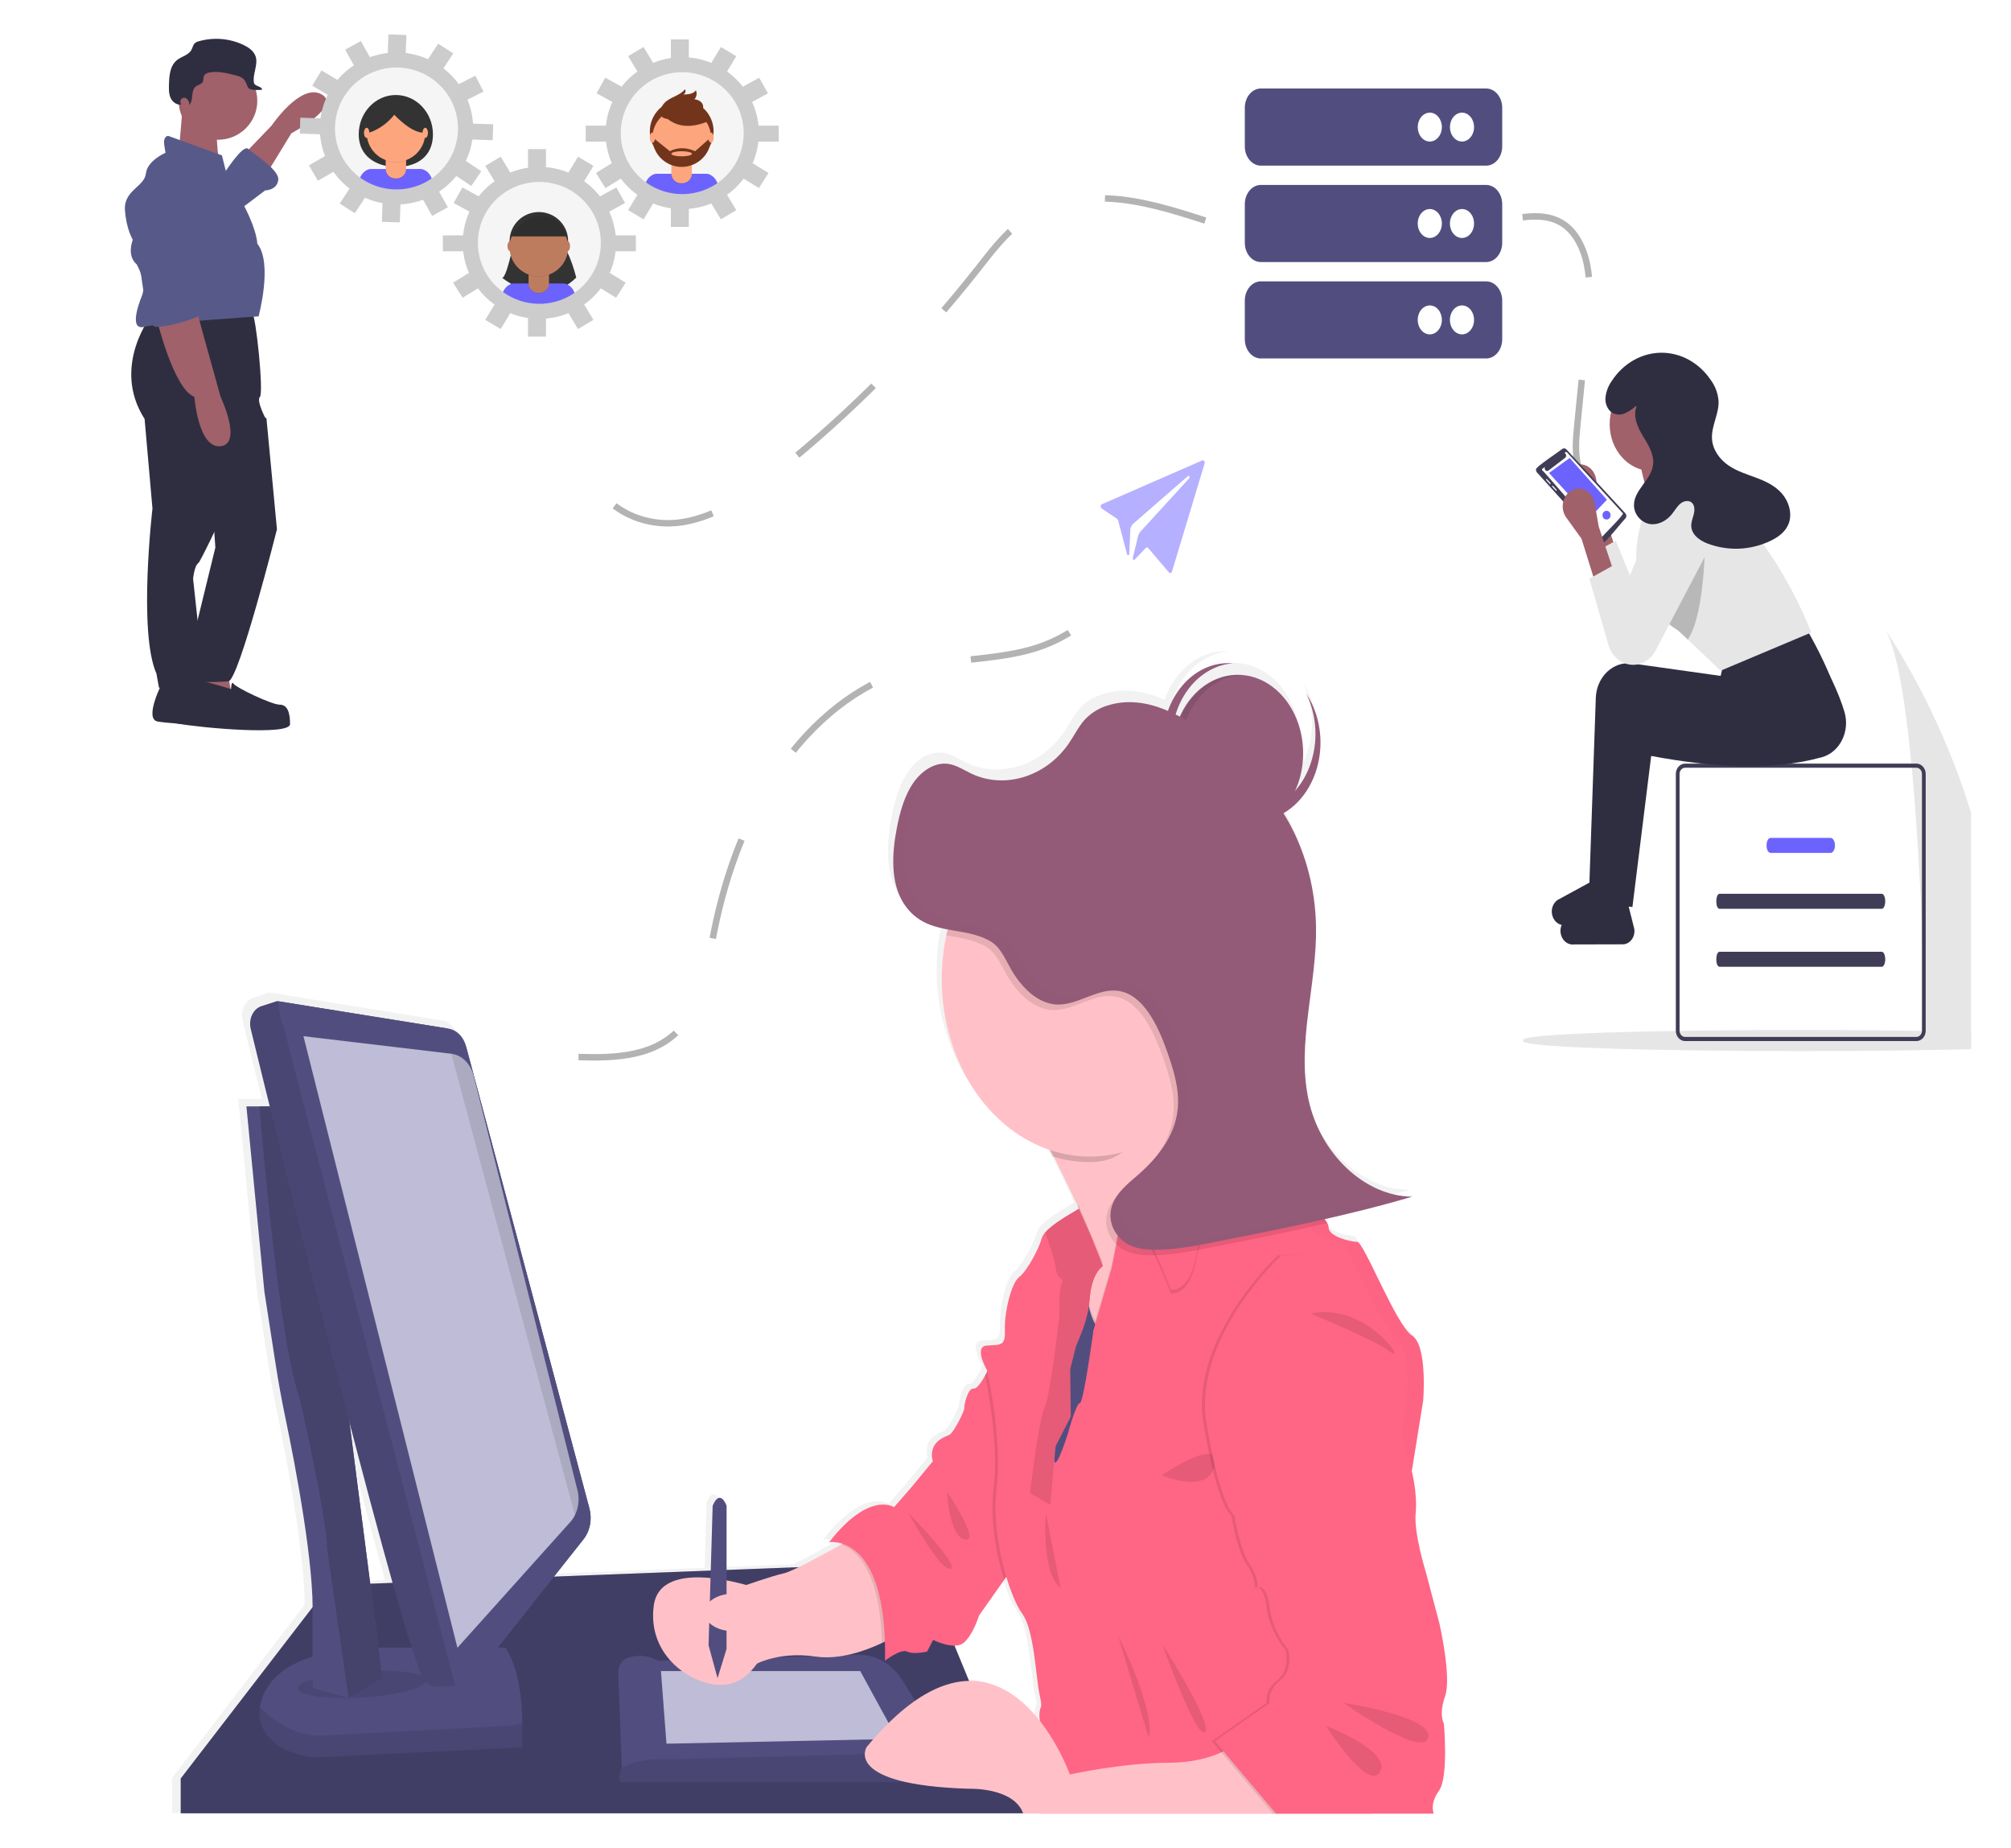 <svg width="234" height="215" viewBox="0 0 234 215" fill="none" xmlns="http://www.w3.org/2000/svg">
<g clip-path="url(#clip0_78_366)" filter="url(#filter0_bd_78_366)">
<path d="M165.129 186.587L163.507 180.4C163.507 180.4 162.148 176.009 162.367 173.654C162.586 171.299 161.911 168.728 161.911 168.728L163.245 160.405C163.245 160.405 163.318 159.498 163.314 158.303C163.314 156.31 163.079 153.515 161.927 152.789C160.085 151.625 156.311 141.785 155.52 141.785C154.729 141.785 152.186 141.151 152.186 140.084C152.189 140.045 152.189 140.006 152.186 139.967C152.186 139.967 152.186 139.943 152.186 139.931C152.186 139.919 152.174 139.875 152.166 139.846L152.154 139.804L152.117 139.707L152.105 139.68C152.006 139.469 151.882 139.275 151.738 139.104C155.173 138.32 158.593 137.457 161.988 136.453H161.862L161.988 136.417C161.537 136.411 161.086 136.374 160.639 136.305L160.54 136.332C155.547 135.515 151.059 130.837 149.838 124.91C148.483 118.349 150.852 111.5 150.746 104.74C150.673 100.461 149.612 96.291 147.682 92.691C147.422 92.205 147.146 91.739 146.858 91.282C147.858 90.699 148.741 89.865 149.447 88.835C150.152 87.806 150.664 86.605 150.945 85.317C151.227 84.028 151.273 82.682 151.08 81.37C150.887 80.058 150.459 78.812 149.825 77.716C149.738 77.566 149.647 77.42 149.554 77.277C150.458 79.075 150.826 81.188 150.597 83.269C150.368 85.351 149.555 87.277 148.292 88.732C148.78 87.67 149.088 86.502 149.197 85.296C149.306 84.09 149.215 82.87 148.928 81.707C148.641 80.543 148.165 79.46 147.527 78.518C146.889 77.577 146.101 76.796 145.209 76.222C144.318 75.647 143.34 75.29 142.332 75.172C141.325 75.053 140.308 75.174 139.34 75.529C138.372 75.884 137.472 76.466 136.693 77.24C135.914 78.014 135.27 78.966 134.8 80.04C134.635 79.952 134.471 79.865 134.307 79.785C134.818 78.108 135.726 76.647 136.92 75.579C138.114 74.512 139.541 73.885 141.028 73.775C140.876 73.763 140.726 73.758 140.572 73.758C139.061 73.76 137.585 74.299 136.33 75.305C135.074 76.31 134.095 77.739 133.516 79.41C131.22 78.402 128.825 77.984 126.469 78.701C126.03 78.833 125.603 79.011 125.191 79.233L125.296 79.133C124.712 79.429 124.172 79.84 123.7 80.348C122.994 81.128 122.498 82.139 121.899 83.043C121.289 83.946 120.568 84.731 119.76 85.371C119.827 85.333 119.894 85.286 119.963 85.245C117.245 87.549 113.552 88.212 110.445 86.73C109.573 86.312 108.731 85.741 107.808 85.588C107.098 85.482 106.377 85.608 105.722 85.952C105.75 85.926 105.776 85.896 105.807 85.87C104.949 86.292 104.195 86.97 103.617 87.838C102.602 89.338 102.093 91.24 101.73 93.114C101.461 94.444 101.324 95.808 101.325 97.177C101.339 98.932 101.668 100.626 102.542 101.999C103.896 104.103 105.746 104.672 107.677 105.051C107.62 105.294 107.565 105.517 107.516 105.756C106.409 111.006 107.045 116.566 109.291 121.265C111.537 125.964 115.217 129.435 119.557 130.946L119.932 131.71L120.054 131.744C120.952 133.564 121.936 135.608 122.848 137.576C122.897 137.68 122.944 137.785 122.992 137.887L121.267 138.951C120.814 139.231 119.691 139.962 119.068 140.682C118.888 140.868 118.749 141.104 118.663 141.369C118.399 142.429 116.996 145.18 116.026 145.919C115.057 146.657 114.27 150.256 114.359 152.157C114.448 154.057 113.832 153.858 112.252 153.96C110.672 154.062 112.252 156.815 112.252 156.815L112.292 157C112.219 157.151 112.136 157.314 112.045 157.486C111.639 158.232 111.106 159.058 110.717 159.015C110.013 158.935 109.575 160.998 109.62 161.314C109.664 161.63 108.391 164.169 107.908 164.434C107.425 164.699 105.363 165.204 105.933 167.571L103.43 170.623L101.402 172.952C101.402 172.952 98.506 170.993 93.809 177.083C94.333 177.024 94.861 177.083 95.366 177.258L95.233 177.336C93.996 178.038 91.854 179.236 90.27 180.009L81.835 180.322V172.789C81.835 172.789 81.089 170.675 80.213 172.789L79.992 180.4L61.658 181.112L65.094 176.738L65.138 176.679C65.506 176.211 65.763 175.634 65.881 175.007C66 174.38 65.977 173.727 65.814 173.114L51.48 119.124L51.38 118.745C51.239 118.211 50.975 117.736 50.618 117.376C50.26 117.015 49.825 116.784 49.362 116.708L29.451 113.488L29.313 113.466L27.484 114.062C27.254 114.137 27.039 114.266 26.852 114.442C26.664 114.617 26.508 114.836 26.392 115.085C26.275 115.333 26.201 115.608 26.174 115.891C26.148 116.174 26.168 116.461 26.235 116.735C26.705 118.679 27.478 121.853 28.465 125.841H25.715L27.822 147.634L29.106 156.018C29.435 158.157 29.818 160.282 30.256 162.395C31.313 167.498 33.404 178.383 33.45 184.696L18.037 204.833V208.923H116.489C116.493 208.936 116.498 208.949 116.505 208.962H164.47C164.47 208.962 163.945 207.851 165.078 206.264C166.212 204.677 165.65 198.383 165.65 198.383C165.65 198.383 165.014 197.377 165.792 195.156C166.571 192.935 165.129 186.587 165.129 186.587ZM42.8 181.836L40.183 181.938L37.75 162.969C39.553 169.899 41.301 176.495 42.8 181.836ZM110.167 193.365L108.47 189.214C108.858 189.235 109.243 189.112 109.571 188.862C110.668 187.909 111.325 185.688 111.325 185.688L114.27 181.496L114.513 181.146C115.109 183.141 115.811 184.716 116.373 185.477C117.776 187.382 117.953 192.881 118.385 194.891C118.817 196.901 118.48 196.055 118.385 197.219C118.371 197.504 118.391 197.789 118.444 198.067C116.503 195.571 113.743 193.302 110.167 193.365Z" fill="url(#paint0_linear_78_366)"/>
<path d="M19.029 204.912L36.339 182.431L105.089 179.779L117.091 208.961H19.029V204.912Z" fill="#514E7F"/>
<path opacity="0.2" d="M19.029 204.912L36.339 182.431L105.089 179.779L117.091 208.961H19.029V204.912Z" fill="black"/>
<path d="M108.585 203.036V203.814C108.585 204.216 108.452 204.602 108.214 204.886C107.977 205.17 107.655 205.33 107.32 205.33H70.365C69.665 205.33 70.365 203.656 70.365 203.656L69.947 192.688C69.931 192.272 70.036 191.861 70.244 191.527C70.451 191.192 70.749 190.953 71.087 190.851C73.143 190.229 74.559 191.228 74.559 191.228L97.451 190.53C97.925 190.502 98.401 190.529 98.871 190.611C99.702 190.743 100.502 191.075 101.223 191.587C101.944 192.099 102.571 192.78 103.067 193.59L108.328 202.137C108.492 202.396 108.582 202.711 108.585 203.036Z" fill="#514E7F"/>
<path opacity="0.1" d="M108.585 203.814C108.585 204.216 108.452 204.602 108.215 204.886C107.977 205.171 107.655 205.331 107.32 205.331H70.365C69.665 205.331 70.365 203.656 70.365 203.656C70.365 203.656 72.405 202.47 75.435 202.684L102.408 201.984C102.408 201.984 105.594 202.072 107.458 202.315C107.767 202.355 108.052 202.53 108.26 202.807C108.468 203.083 108.584 203.442 108.585 203.814Z" fill="black"/>
<path d="M98.097 192.414H74.908L75.549 200.864L102.408 200.305L98.097 192.414Z" fill="#BEBCD6"/>
<path d="M58.77 198.349V201.282L34.477 202.463C34.477 202.463 28.922 202.009 28.24 197.919C28.186 197.491 28.193 197.056 28.261 196.631C28.506 194.908 29.739 191.899 35.174 190.509L41.867 189.686H56.789C56.789 189.686 58.716 191.997 58.77 198.349Z" fill="#514E7F"/>
<path opacity="0.1" d="M58.77 198.441V201.282L34.477 202.463C34.477 202.463 28.922 202.009 28.24 197.919C28.186 197.491 28.193 197.056 28.261 196.631C28.261 196.631 31.619 200.436 36.17 199.878L57.553 198.762C57.964 198.68 58.37 198.573 58.77 198.441Z" fill="black"/>
<path opacity="0.1" d="M40.186 195.488C44.306 195.233 47.616 194.341 47.58 193.493C47.543 192.646 44.174 192.166 40.054 192.42C35.934 192.675 32.624 193.568 32.661 194.415C32.697 195.262 36.066 195.742 40.186 195.488Z" fill="black"/>
<path d="M42.492 193.229L38.561 195.557L34.379 194.371L34.359 186.203C34.625 180.242 32.331 168.31 31.197 162.903C30.761 160.813 30.379 158.707 30.052 156.585L28.766 148.286L26.673 126.721H31.654L34.582 131.746L42.492 193.229Z" fill="#514E7F"/>
<path d="M42.491 193.229L38.561 195.557L36.054 178.113C36.103 175.141 32.994 161.032 32.791 160.451C30.313 153.362 28.189 126.73 28.189 126.73H31.655L34.582 131.746L42.491 193.229Z" fill="#514E7F"/>
<path opacity="0.15" d="M42.491 193.229L38.561 195.557L36.054 178.113C36.103 175.141 32.994 161.032 32.791 160.451C30.313 153.362 28.189 126.73 28.189 126.73H31.655L34.582 131.746L42.491 193.229Z" fill="black"/>
<path d="M65.922 177.047L52.537 193.949L50.967 194.083L49.054 194.248C48.612 194.286 48.17 194.16 47.79 193.886C47.41 193.613 47.109 193.205 46.929 192.719C42.873 181.784 29.906 128.906 27.176 117.706C27.11 117.434 27.089 117.149 27.116 116.868C27.143 116.586 27.216 116.314 27.332 116.068C27.448 115.821 27.604 115.604 27.79 115.431C27.977 115.257 28.191 115.13 28.419 115.057L30.244 114.469L30.38 114.488L49.88 117.623C50.437 117.713 50.961 117.99 51.392 118.423C51.823 118.856 52.142 119.426 52.314 120.068L66.587 173.514C66.75 174.12 66.775 174.768 66.658 175.39C66.541 176.011 66.287 176.584 65.922 177.047Z" fill="#514E7F"/>
<path opacity="0.1" d="M65.922 177.047L52.537 193.949L50.967 194.083L49.054 194.248C48.612 194.286 48.17 194.16 47.79 193.886C47.41 193.613 47.109 193.205 46.929 192.719C42.873 181.784 29.906 128.906 27.176 117.706C27.11 117.434 27.089 117.149 27.116 116.868C27.143 116.586 27.216 116.314 27.332 116.068C27.448 115.821 27.604 115.604 27.79 115.431C27.977 115.257 28.191 115.13 28.419 115.057L30.244 114.469L30.38 114.488L49.88 117.623C50.437 117.713 50.961 117.99 51.392 118.423C51.823 118.856 52.142 119.426 52.314 120.068L66.587 173.514C66.75 174.12 66.775 174.768 66.658 175.39C66.541 176.011 66.287 176.584 65.922 177.047Z" fill="black"/>
<path d="M65.875 177.107L52.537 193.958L50.967 194.092L30.95 117.299C30.61 116.417 30.419 115.463 30.389 114.492L50.215 117.681C50.675 117.755 51.107 117.983 51.463 118.34C51.818 118.697 52.082 119.168 52.223 119.698L66.575 173.44C66.743 174.071 66.767 174.743 66.644 175.389C66.521 176.034 66.255 176.627 65.875 177.107Z" fill="#514E7F"/>
<path d="M64.897 174.274C64.751 174.571 64.569 174.841 64.358 175.076L51.226 189.705L33.31 118.553L50.514 120.594C51.11 120.664 51.674 120.945 52.136 121.401C52.598 121.856 52.937 122.466 53.108 123.153L65.193 171.374C65.314 171.856 65.351 172.362 65.3 172.861C65.249 173.36 65.112 173.841 64.897 174.274Z" fill="#BEBCD6"/>
<path opacity="0.1" d="M64.897 174.273L50.515 120.594C51.11 120.664 51.675 120.945 52.136 121.4C52.598 121.856 52.937 122.466 53.108 123.153L65.194 171.374C65.315 171.856 65.351 172.362 65.3 172.861C65.249 173.36 65.112 173.841 64.897 174.273Z" fill="black"/>
<path d="M142.018 94.758C146.223 94.758 149.633 90.673 149.633 85.633C149.633 80.593 146.223 76.508 142.018 76.508C137.812 76.508 134.402 80.593 134.402 85.633C134.402 90.673 137.812 94.758 142.018 94.758Z" fill="#945B79"/>
<path d="M134.324 84.279C134.324 81.953 135.065 79.715 136.396 78.021C137.727 76.328 139.547 75.307 141.485 75.169C141.335 75.169 141.185 75.152 141.033 75.152C140.022 75.132 139.018 75.353 138.08 75.803C137.141 76.253 136.287 76.922 135.566 77.771C134.846 78.621 134.273 79.634 133.883 80.751C133.492 81.868 133.291 83.067 133.291 84.278C133.291 85.489 133.492 86.688 133.883 87.805C134.273 88.922 134.846 89.935 135.566 90.785C136.287 91.634 137.141 92.303 138.08 92.753C139.018 93.203 140.022 93.424 141.033 93.404C141.185 93.404 141.335 93.404 141.485 93.388C139.547 93.249 137.727 92.229 136.396 90.536C135.065 88.843 134.324 86.605 134.324 84.279Z" fill="#945B79"/>
<path opacity="0.1" d="M135.309 85.633C135.309 83.306 136.051 81.068 137.382 79.375C138.714 77.682 140.535 76.662 142.474 76.525C142.324 76.525 142.172 76.508 142.019 76.508C140.021 76.547 138.115 77.526 136.714 79.233C135.312 80.94 134.526 83.239 134.526 85.634C134.526 88.029 135.312 90.328 136.714 92.036C138.115 93.743 140.021 94.722 142.019 94.761C142.172 94.761 142.324 94.761 142.474 94.741C140.535 94.604 138.714 93.585 137.382 91.892C136.05 90.199 135.308 87.96 135.309 85.633Z" fill="black"/>
<path d="M102.822 187.95C102.11 188.4 101.378 188.8 100.627 189.148C98.668 190.071 95.683 191.131 92.903 190.725C88.228 190.045 85.431 191.877 85.431 191.877L84.383 182.557C84.383 182.557 87.831 181.342 89.232 181.038C90.282 180.795 94.073 178.703 95.892 177.675C96.5 177.335 96.88 177.111 96.88 177.111H100.376L102.822 187.95Z" fill="#FFC1C7"/>
<path opacity="0.1" d="M102.821 187.95C102.11 188.4 101.377 188.8 100.627 189.148C100.39 180.849 97.733 178.385 95.892 177.675C96.5 177.335 96.879 177.111 96.879 177.111H100.376L102.821 187.95Z" fill="black"/>
<path d="M115.757 160.096V180.509L114.842 181.807L111.912 185.962C111.912 185.962 111.257 188.149 110.164 189.102C109.07 190.054 106.578 188.788 106.578 188.788L105.878 190.149C105.878 190.149 104.307 190.516 103.564 190.149C102.822 189.782 100.985 191.197 100.985 191.197C101.248 176.222 94.475 177.427 94.475 177.427C99.149 171.405 102.033 173.342 102.033 173.342L104.045 171.039L106.535 168.015C105.968 165.675 108.02 165.175 108.501 164.912C108.981 164.65 110.249 162.137 110.206 161.823C110.164 161.51 110.598 159.466 111.297 159.546C111.687 159.59 112.22 158.771 112.622 158.035C112.942 157.442 113.177 156.902 113.177 156.902L115.757 160.096Z" fill="#FF6584"/>
<path d="M121.807 139.69L126.958 136.531L126.666 140.232L127.68 143.95C127.68 143.95 126.749 146.83 126.633 147.144C126.518 147.457 124.303 154.021 124.303 154.021L122.527 151.333L121.807 139.69Z" fill="#FF6584"/>
<path opacity="0.1" d="M122.529 151.333L121.807 139.69L126.958 136.533" fill="black"/>
<path d="M143.941 136.219C143.941 136.219 142.229 139.169 139.885 142.928C134.429 151.677 125.555 164.8 126.905 155.278C126.95 154.967 126.984 154.656 127.015 154.343C126.682 154.61 125.92 154.377 125.088 153.903L125.031 153.871C124.621 153.63 124.226 153.356 123.847 153.05C123.804 153.018 123.764 152.984 123.723 152.95C122.8 152.18 122.062 151.278 122.101 150.656C122.756 136.989 125.411 143.507 126.157 145.023C126.199 145.129 126.257 145.225 126.327 145.307C126.295 145.2 126.258 145.089 126.218 144.972C125.695 143.434 124.695 141.135 123.553 138.678V138.654L123.401 138.328C122.452 136.299 121.423 134.177 120.499 132.316L120.249 131.815C118.789 128.88 117.653 126.69 117.653 126.69C117.653 126.69 124.287 119.419 129.878 115.001C134.543 111.31 138.493 109.606 137.23 115.798C136.419 119.779 136.656 123.183 137.404 126.005C137.431 126.109 137.459 126.214 137.49 126.316C137.64 126.853 137.813 127.381 138.009 127.898C138.274 128.609 138.577 129.299 138.917 129.963C140.19 132.464 141.905 134.599 143.941 136.219Z" fill="#FFC1C7"/>
<path opacity="0.15" d="M133.628 125.185C130.482 129.28 129.813 133.204 124.802 133.204C123.344 133.206 121.892 132.985 120.48 132.548C118.9 129.365 117.641 126.922 117.641 126.922C117.641 126.922 139.994 102.429 137.217 116.031C136.37 120.14 132.814 122.293 133.628 125.185Z" fill="black"/>
<path d="M142.018 111.925C142.018 116.006 141.008 119.995 139.116 123.388C137.224 126.781 134.535 129.425 131.389 130.987C128.242 132.548 124.78 132.957 121.44 132.16C118.1 131.364 115.032 129.399 112.624 126.513C110.216 123.628 108.577 119.951 107.913 115.949C107.248 111.946 107.59 107.798 108.893 104.028C110.197 100.258 112.404 97.036 115.236 94.769C118.068 92.502 121.397 91.293 124.802 91.293C127.066 91.281 129.309 91.807 131.403 92.84C133.496 93.872 135.398 95.391 136.999 97.31C138.599 99.228 139.867 101.507 140.729 104.016C141.59 106.524 142.028 109.212 142.018 111.925Z" fill="#FFC1C7"/>
<path opacity="0.1" d="M124.408 147.635C124.408 147.635 124.714 153.499 127.817 153.027C130.92 152.556 128.559 165.489 128.559 165.489L125.112 169.258L121.392 170.629C121.392 170.629 118.115 169.477 118.16 169.265C118.204 169.054 119.47 156.806 119.47 156.806L121.392 150.259L124.408 147.635Z" fill="black"/>
<path d="M124.408 148.053C124.408 148.053 124.714 153.917 127.817 153.448C130.92 152.979 128.559 165.91 128.559 165.91L125.112 169.679L121.396 171.04C121.396 171.04 118.119 169.888 118.164 169.679C118.208 169.47 119.474 157.217 119.474 157.217L121.396 150.672L124.408 148.053Z" fill="#514E7F"/>
<path opacity="0.1" d="M115.757 160.097V180.51L114.842 181.807C113.899 178.809 113.181 174.743 113.626 171.088C114.203 166.242 113.052 160.041 112.634 158.031C112.954 157.438 113.189 156.898 113.189 156.898L115.757 160.097Z" fill="black"/>
<path opacity="0.1" d="M124.802 148.682C124.691 149.832 124.442 150.957 124.061 152.021C123.948 152.344 123.832 152.658 123.717 152.952C122.794 152.181 122.056 151.28 122.094 150.658C122.749 136.991 125.404 143.508 126.15 145.025C125.785 145.355 124.97 146.327 124.802 148.682Z" fill="black"/>
<path opacity="0.1" d="M126.207 144.973C125.659 143.362 124.584 140.914 123.382 138.329L123.534 138.236L126.316 144.89C126.278 144.913 126.241 144.94 126.207 144.973Z" fill="black"/>
<path opacity="0.1" d="M143.941 136.219C143.941 136.219 124.976 168.892 126.905 155.279C126.95 154.968 126.984 154.657 127.015 154.343C126.674 154.615 125.885 154.367 125.031 153.872C125.161 152.963 125.234 152.341 125.234 152.341L127.333 145.225C127.333 145.225 128.55 139.57 128.382 138.421L128.438 138.375L138.875 129.979H138.885C140.168 132.478 141.894 134.608 143.941 136.219Z" fill="black"/>
<path d="M163.605 160.934L162.118 170.142L157.656 208.992H118.949C118.949 208.992 119.647 202.188 119.647 201.138C119.647 200.088 118.862 198.521 118.949 197.369C119.036 196.217 119.371 197.053 118.949 195.065C118.527 193.077 118.341 187.629 116.947 185.746C115.554 183.862 113.271 176.946 113.966 171.092C114.662 165.237 112.828 157.374 112.828 157.374C112.828 157.374 111.257 154.649 112.828 154.545C114.4 154.44 115.015 154.64 114.927 152.761C114.84 150.883 115.625 147.32 116.586 146.586C117.548 145.852 118.947 143.13 119.209 142.083C119.296 141.82 119.435 141.585 119.614 141.4C120.401 140.496 122.001 139.57 122.001 139.57L123.53 138.654V138.678L126.305 145.308C126.305 145.308 125.007 146.064 124.79 149.099C124.679 150.249 124.43 151.374 124.05 152.438C123.977 152.647 123.904 152.853 123.829 153.05C123.605 153.643 123.378 154.168 123.186 154.586C122.9 155.206 122.695 155.587 122.695 155.587C122.695 155.587 122.62 156.297 122.506 157.288C122.273 159.325 121.88 162.552 121.646 163.325C121.444 164.01 121.038 165.189 120.813 166.241C120.671 166.9 120.59 167.51 120.665 167.908C120.665 167.94 120.677 167.971 120.685 168.001C120.947 168.973 122.257 164.793 122.257 164.793C122.257 164.793 123.218 161.233 123.656 161.233C123.991 161.233 124.743 156.207 125.076 153.889C125.173 153.196 125.232 152.747 125.232 152.747L127.331 145.629C127.331 145.629 127.621 144.285 127.899 142.773C128.191 141.184 128.469 139.412 128.379 138.822L128.436 138.776L138.873 130.379H138.883L139.043 130.251H139.027C138.954 130.251 138.743 130.095 138.339 128.958C138.236 128.669 138.12 128.319 137.992 127.886C137.992 127.886 141.331 126.28 142.521 127.456C142.598 127.53 142.667 127.617 142.724 127.714C142.758 127.767 142.787 127.825 142.811 127.886C143.598 129.83 143.947 131.288 144.734 132.547C144.819 132.681 144.911 132.808 145.009 132.929C145.961 134.122 147.849 135.519 147.53 135.898C147.181 136.316 150.153 138.085 150.153 138.085C150.153 138.085 151.891 139.276 152.436 140.273C152.532 140.427 152.588 140.611 152.598 140.802C152.598 141.85 155.133 142.477 155.92 142.477C156.707 142.477 160.465 152.217 162.298 153.369C164.132 154.521 163.605 160.934 163.605 160.934Z" fill="#FF6584"/>
<g opacity="0.1">
<path opacity="0.1" d="M124.394 145.308C124.394 145.308 123.096 146.064 122.879 149.099C122.769 150.25 122.519 151.374 122.137 152.438C121.883 153.173 121.596 153.89 121.275 154.586C120.989 155.206 120.784 155.588 120.784 155.588C120.784 155.588 120.709 156.297 120.596 157.289C120.369 159.342 119.963 162.569 119.734 163.337C119.531 164.023 119.125 165.201 118.9 166.254C118.758 166.912 118.677 167.522 118.752 167.921C118.752 167.952 118.764 167.984 118.772 168.013C119.034 168.985 120.344 164.805 120.344 164.805C120.344 164.805 121.305 161.245 121.744 161.245C121.867 161.245 122.05 160.55 122.246 159.558C122.346 158.764 122.449 157.969 122.516 157.303C122.63 156.307 122.705 155.602 122.705 155.602C122.705 155.602 122.82 155.388 122.999 155.019C123.185 153.738 123.315 152.771 123.315 152.771L125.414 145.653C125.414 145.653 125.566 144.944 125.757 143.979L123.526 138.664L121.997 139.58L124.394 145.308Z" fill="black"/>
<path opacity="0.1" d="M162.292 153.393C160.467 152.241 156.701 142.501 155.914 142.501C155.127 142.501 152.592 141.874 152.592 140.827C152.592 139.78 150.146 138.103 150.146 138.103C150.146 138.103 147.175 136.324 147.524 135.916C147.838 135.536 145.954 134.139 145.003 132.946C144.905 132.825 144.813 132.698 144.727 132.564C143.94 131.306 143.592 129.84 142.805 127.903C142.78 127.842 142.751 127.784 142.717 127.728C142.659 127.633 142.591 127.546 142.515 127.471C141.979 126.943 141.014 126.985 140.109 127.174C140.284 127.236 140.448 127.337 140.592 127.471C140.668 127.546 140.737 127.633 140.795 127.728C140.828 127.784 140.857 127.842 140.882 127.903C141.669 129.848 142.018 131.306 142.805 132.564C142.891 132.695 142.984 132.819 143.082 132.936C144.034 134.129 145.922 135.527 145.603 135.906C145.255 136.324 148.226 138.093 148.226 138.093C148.226 138.093 150.671 139.77 150.671 140.817C150.671 141.865 153.206 142.492 153.993 142.492C154.78 142.492 158.538 152.232 160.372 153.383C162.205 154.535 161.684 160.917 161.684 160.917L160.195 170.142L155.733 208.993H157.656L162.118 170.142L163.604 160.927C163.604 160.927 164.127 154.545 162.292 153.393Z" fill="black"/>
</g>
<path d="M85.973 182.747C85.973 182.747 74.857 178.893 74.07 184.81C73.284 190.728 78.615 194.13 82.022 194.025C85.429 193.921 86.916 190.045 86.916 190.045L85.973 182.747Z" fill="#FFC1C7"/>
<path d="M141.712 200.936C141.712 200.936 139.221 203.082 133.934 203.082C128.647 203.082 122.486 204.443 122.486 204.443C122.486 204.443 114.621 182.243 98.847 201.247C98.847 201.247 96.008 205.646 110.731 206.107C110.731 206.107 115.931 205.898 117.067 208.987H146.473L150.495 205.378L141.712 200.936Z" fill="#FFC1C7"/>
<path d="M82.547 173.184C82.547 173.184 81.805 171.091 80.925 173.184L80.448 189.417L81.495 193.24L82.541 189.838L82.547 173.184Z" fill="#514E7F"/>
<path opacity="0.1" d="M142.718 127.721C141.192 128.343 139.519 129.801 139.026 130.258C138.935 130.258 138.621 130.015 137.992 127.894C137.99 127.894 141.764 126.078 142.718 127.721Z" fill="black"/>
<path d="M126.317 145.309C126.317 145.309 125.019 146.064 124.802 149.1C124.691 150.25 124.442 151.374 124.061 152.439L123.208 154.589L122.528 157.296L122.599 162.808L120.823 166.254L120.675 167.921L120.214 173.078L117.854 171.717C117.854 171.717 118.827 163.401 119.557 161.717C120.287 160.033 121.263 151.114 121.263 151.114C121.263 151.114 121.218 147.841 121.569 147.265C121.92 146.689 120.96 146.793 120.869 145.59C120.816 144.876 120.151 142.893 119.618 141.398C120.405 140.494 122.005 139.569 122.005 139.569L123.534 138.652L126.317 145.309Z" fill="#FF6584"/>
<path opacity="0.1" d="M126.317 145.309C126.317 145.309 125.019 146.064 124.802 149.1C124.691 150.25 124.442 151.374 124.061 152.439L123.208 154.589L122.528 157.296L122.599 162.808L120.823 166.254L120.675 167.921L120.214 173.078L117.854 171.717C117.854 171.717 118.827 163.401 119.557 161.717C120.287 160.033 121.263 151.114 121.263 151.114C121.263 151.114 121.218 147.841 121.569 147.265C121.92 146.689 120.96 146.793 120.869 145.59C120.816 144.876 120.151 142.893 119.618 141.398C120.405 140.494 122.005 139.569 122.005 139.569L123.534 138.652L126.317 145.309Z" fill="black"/>
<path opacity="0.1" d="M145.003 133.356C143.054 135.267 137.814 140.686 137.212 144.37C136.469 148.912 134.241 148.472 134.241 148.472C131.456 141.235 129.54 139.461 128.442 139.211L138.879 130.812C138.879 130.812 138.879 130.812 138.889 130.812L139.049 130.683H139.027C138.954 130.683 138.743 130.53 138.339 129.393L142.521 127.889C142.598 127.963 142.667 128.049 142.724 128.146C142.757 128.201 142.786 128.258 142.811 128.319C143.598 130.263 143.947 131.721 144.734 132.98C144.818 133.111 144.908 133.237 145.003 133.356Z" fill="black"/>
<path d="M145.003 132.936C143.054 134.846 137.814 140.267 137.212 143.952C136.469 148.491 134.241 148.051 134.241 148.051C131.456 140.817 129.54 139.035 128.442 138.792L138.879 130.396H138.889L139.049 130.267H139.027C138.954 130.267 138.743 130.112 138.339 128.974L142.521 127.473C142.598 127.547 142.667 127.633 142.724 127.73C142.758 127.784 142.787 127.842 142.811 127.903C143.598 129.847 143.947 131.305 144.734 132.564C144.817 132.694 144.907 132.818 145.003 132.936Z" fill="#FF6584"/>
<path opacity="0.1" d="M133.191 169.625C133.321 169.574 140.131 164.954 139.349 168.468C138.566 171.982 133.191 169.625 133.191 169.625Z" fill="black"/>
<path opacity="0.1" d="M103.738 174.049C103.738 174.049 107.32 180.724 108.587 180.515C109.855 180.306 103.738 174.049 103.738 174.049Z" fill="black"/>
<path opacity="0.1" d="M108.2 171.564C108.2 171.564 108.419 176.748 110.299 177.113C112.179 177.477 108.2 171.564 108.2 171.564Z" fill="black"/>
<path opacity="0.1" d="M128.075 188.213C128.075 188.213 132.525 197.083 131.659 200.152L128.075 188.213Z" fill="black"/>
<path opacity="0.1" d="M133.234 189.26C133.234 189.26 139.254 198.737 138.211 199.522C137.169 200.307 133.234 189.26 133.234 189.26Z" fill="black"/>
<path opacity="0.1" d="M119.702 174.049C119.702 174.049 119.083 180.788 121.405 182.746L119.702 174.049Z" fill="black"/>
<path opacity="0.1" d="M146.694 144.074C146.694 144.074 136.39 153.656 138.04 163.605C139.691 173.554 141.285 174.286 141.285 174.286C141.285 174.286 141.894 178.264 143.033 179.941C144.173 181.617 143.995 182.716 143.995 182.716C143.995 182.716 145.043 182.14 145.392 185.02C145.741 187.899 147.576 189.941 147.576 189.941C147.576 189.941 148.185 192.244 146.615 193.501C145.045 194.757 145.398 196.12 145.398 196.12L139.018 200.57L146.124 209H164.478C164.478 209 163.953 207.902 165.086 206.327C166.22 204.752 165.656 198.526 165.656 198.526C165.656 198.526 165.022 197.53 165.798 195.331C166.575 193.131 165.131 186.849 165.131 186.849L163.509 180.723C163.509 180.723 162.154 176.378 162.373 174.047C162.592 171.717 161.927 169.17 161.927 169.17L158.404 155.853C158.404 155.853 158.578 142.555 146.694 144.074Z" fill="black"/>
<path d="M147.044 144.074C147.044 144.074 136.731 153.656 138.392 163.605C140.053 173.554 141.625 174.286 141.625 174.286C141.625 174.286 142.233 178.264 143.373 179.941C144.513 181.617 144.334 182.716 144.334 182.716C144.334 182.716 145.383 182.14 145.734 185.02C146.084 187.899 147.918 189.941 147.918 189.941C147.918 189.941 148.526 192.244 146.956 193.501C145.387 194.757 145.74 196.12 145.74 196.12L139.359 200.57L146.482 209H164.834C164.834 209 164.31 207.902 165.442 206.327C166.574 204.752 166.01 198.526 166.01 198.526C166.01 198.526 165.375 197.53 166.152 195.331C166.929 193.131 165.485 186.849 165.485 186.849L163.862 180.723C163.862 180.723 162.508 176.378 162.727 174.047C162.946 171.717 162.276 169.17 162.276 169.17L158.754 155.853C158.754 155.853 158.928 142.555 147.044 144.074Z" fill="#FF6584"/>
<path opacity="0.1" d="M150.495 150.827C150.495 150.827 157.837 153.811 159.802 155.279C161.767 156.747 156.918 149.466 150.495 150.827Z" fill="black"/>
<path opacity="0.1" d="M154.34 196.121C154.34 196.121 164.782 197.691 164.174 200.153C163.565 202.614 154.34 196.121 154.34 196.121Z" fill="black"/>
<path opacity="0.1" d="M152.294 198.789C152.294 198.789 159.934 201.722 158.581 204.135C157.228 206.549 152.294 198.789 152.294 198.789Z" fill="black"/>
<path opacity="0.1" d="M152.43 140.296C148.263 141.268 144.075 142.1 139.885 142.928L138.794 143.144C136.49 143.599 134.172 144.056 131.835 144.041C130.698 144.041 129.526 143.9 128.516 143.268C128.3 143.131 128.096 142.968 127.907 142.782C127.199 142.102 126.69 141.113 126.702 140.039C126.715 138.08 128.266 136.722 129.601 135.589C131.554 133.929 133.482 131.822 134.237 129.176C134.38 128.68 134.479 128.167 134.531 127.645C134.754 125.397 134.07 123.178 133.342 121.084C132.547 118.811 131.456 116.369 129.862 114.989C129.217 114.42 128.463 114.055 127.67 113.927C125.22 113.538 122.902 115.628 120.434 115.511C118.428 115.407 116.725 113.864 115.518 112.048C114.64 110.726 114.084 108.957 112.762 108.172C111.33 107.319 109.701 107.118 108.109 106.833C108.757 103.785 109.977 100.954 111.678 98.557C113.378 96.16 115.513 94.261 117.92 93.005C120.327 91.749 122.942 91.169 125.564 91.31C128.187 91.45 130.748 92.307 133.052 93.816C135.356 95.324 137.341 97.444 138.856 100.013C140.372 102.581 141.376 105.531 141.794 108.637C142.212 111.743 142.032 114.922 141.267 117.931C140.502 120.94 139.174 123.7 137.382 126C137.409 126.104 137.437 126.209 137.467 126.311C137.618 126.849 137.791 127.377 137.987 127.893C137.987 127.893 141.325 126.287 142.515 127.463C142.592 127.537 142.661 127.624 142.718 127.72C142.752 127.774 142.781 127.832 142.805 127.893C143.592 129.837 143.941 131.295 144.728 132.554C144.813 132.688 144.905 132.815 145.004 132.935C145.955 134.129 147.843 135.526 147.524 135.905C147.176 136.323 150.147 138.092 150.147 138.092C150.147 138.092 151.885 139.295 152.43 140.296Z" fill="black"/>
<path d="M103.161 103.117C101.607 100.716 101.776 97.323 102.349 94.368C102.71 92.504 103.224 90.631 104.229 89.146C105.235 87.661 106.819 86.621 108.403 86.879C109.33 87.029 110.168 87.596 111.04 88.009C114.954 89.865 119.809 88.322 122.441 84.383C123.038 83.491 123.53 82.49 124.236 81.71C125.027 80.893 125.972 80.321 126.99 80.045C131.395 78.713 135.938 81.335 139.706 84.376C142.922 86.971 145.981 90.001 148.092 93.897C150.01 97.456 151.064 101.585 151.134 105.822C151.242 112.529 148.881 119.294 150.232 125.802C151.564 132.23 156.802 137.178 162.329 137.224C154.74 139.455 147.021 140.983 139.313 142.507C137.007 142.964 134.691 143.421 132.354 143.404C131.217 143.404 130.042 143.263 129.034 142.631C128.027 141.999 127.209 140.772 127.209 139.409C127.221 137.448 128.775 136.091 130.107 134.959C132.423 132.991 134.705 130.393 135.04 127.015C135.263 124.767 134.579 122.546 133.849 120.453C132.736 117.27 131.038 113.744 128.183 113.287C125.735 112.896 123.415 114.988 120.947 114.869C118.943 114.765 117.237 113.221 116.031 111.406C115.153 110.084 114.597 108.315 113.277 107.53C110.013 105.596 105.708 107.051 103.161 103.117Z" fill="#945B79"/>
<path d="M147.794 90.882C149.388 89.556 150.5 87.55 150.902 85.274C151.304 82.999 150.965 80.625 149.956 78.639C150.049 78.78 150.138 78.925 150.225 79.074C150.814 80.057 151.233 81.172 151.459 82.352C151.685 83.531 151.713 84.753 151.541 85.946C151.369 87.139 151.001 88.279 150.457 89.299C149.914 90.32 149.207 91.201 148.377 91.891C147.547 92.581 146.611 93.067 145.623 93.319C144.635 93.572 143.615 93.586 142.622 93.362C141.63 93.137 140.684 92.678 139.841 92.012C138.998 91.345 138.273 90.485 137.71 89.48C137.625 89.329 137.542 89.176 137.465 89.023C138.664 90.852 140.402 92.063 142.321 92.408C144.241 92.754 146.199 92.208 147.794 90.882Z" fill="#945B79"/>
<g opacity="0.1">
<path opacity="0.1" d="M123.662 83.499C124.258 82.605 124.751 81.604 125.457 80.826C125.573 80.7 125.694 80.58 125.82 80.469C125.239 80.757 124.703 81.161 124.234 81.662C123.528 82.435 123.035 83.436 122.439 84.335C121.834 85.234 121.116 86.016 120.312 86.653C121.611 85.915 122.756 84.837 123.662 83.499Z" fill="black"/>
<path opacity="0.1" d="M140.541 141.638C138.237 142.092 135.919 142.549 133.583 142.532C132.445 142.532 131.273 142.393 130.263 141.762C129.253 141.13 128.438 139.903 128.448 138.537C128.46 136.578 130.011 135.222 131.346 134.087C133.662 132.119 135.941 129.521 136.276 126.143C136.499 123.898 135.816 121.674 135.086 119.582C133.972 116.398 132.277 112.87 129.419 112.415C126.971 112.024 124.653 114.116 122.185 113.995C120.182 113.893 118.476 112.35 117.269 110.534C116.389 109.212 115.833 107.443 114.513 106.658C111.236 104.714 106.93 106.172 104.373 102.23C102.819 99.829 102.99 96.434 103.562 93.482C103.923 91.618 104.436 89.744 105.44 88.257C105.721 87.843 106.043 87.47 106.397 87.147C105.545 87.563 104.795 88.232 104.217 89.091C103.203 90.575 102.698 92.451 102.337 94.313C101.763 97.273 101.595 100.668 103.148 103.062C105.695 106.996 110.001 105.54 113.288 107.489C114.608 108.277 115.164 110.046 116.042 111.377C117.259 113.19 118.955 114.736 120.958 114.838C123.426 114.964 125.746 112.865 128.194 113.256C131.05 113.713 132.747 117.239 133.861 120.425C134.591 122.51 135.28 124.731 135.051 126.986C134.717 130.364 132.435 132.962 130.119 134.93C128.787 136.063 127.233 137.421 127.221 139.38C127.221 140.743 128.032 141.973 129.046 142.605C130.06 143.237 131.228 143.368 132.366 143.375C134.702 143.392 137.031 142.935 139.324 142.479C147.031 140.955 154.752 139.429 162.341 137.195C161.892 137.19 161.443 137.153 160.998 137.084C154.236 138.928 147.384 140.284 140.541 141.638Z" fill="black"/>
</g>
<path d="M83.296 187.771C85.133 187.771 86.622 186.796 86.622 185.593C86.622 184.391 85.133 183.416 83.296 183.416C81.459 183.416 79.97 184.391 79.97 185.593C79.97 186.796 81.459 187.771 83.296 187.771Z" fill="#FFC1C7"/>
<path opacity="0.3" d="M138.251 23.658C134.55 22.475 130.813 21.286 126.984 21.097C123.155 20.907 119.178 21.797 116.053 24.45C114.489 25.777 113.191 27.495 111.875 29.167C104.887 38.042 97.086 45.944 88.621 52.725C85.212 55.454 81.568 58.057 77.505 58.735C73.443 59.413 68.854 57.726 66.757 53.508L68.006 52.74" stroke="black" stroke-width="0.75" stroke-miterlimit="10" stroke-dasharray="12 12"/>
<path d="M170.926 17.272H144.718C144.221 17.272 143.745 17.036 143.394 16.615C143.043 16.194 142.846 15.624 142.846 15.029V10.543C142.845 10.248 142.893 9.956 142.987 9.683C143.081 9.41 143.219 9.162 143.393 8.954C143.566 8.745 143.773 8.579 144 8.466C144.228 8.353 144.471 8.295 144.718 8.295H170.926C171.422 8.295 171.899 8.531 172.25 8.952C172.601 9.373 172.798 9.943 172.798 10.538V15.029C172.798 15.624 172.601 16.194 172.25 16.615C171.899 17.036 171.422 17.272 170.926 17.272ZM168.117 11.104C167.84 11.105 167.569 11.204 167.338 11.389C167.107 11.574 166.928 11.837 166.822 12.144C166.716 12.451 166.689 12.789 166.743 13.115C166.797 13.441 166.931 13.741 167.128 13.976C167.324 14.211 167.574 14.371 167.846 14.435C168.118 14.5 168.4 14.467 168.657 14.339C168.913 14.212 169.132 13.996 169.286 13.72C169.44 13.443 169.523 13.118 169.523 12.786C169.523 12.565 169.486 12.346 169.416 12.142C169.345 11.938 169.241 11.752 169.111 11.596C168.98 11.44 168.825 11.316 168.655 11.232C168.484 11.147 168.302 11.104 168.117 11.104ZM164.373 11.104C164.096 11.104 163.824 11.203 163.594 11.388C163.363 11.572 163.183 11.835 163.077 12.142C162.971 12.45 162.943 12.788 162.997 13.114C163.051 13.44 163.185 13.74 163.381 13.975C163.577 14.21 163.827 14.37 164.1 14.435C164.372 14.5 164.654 14.467 164.91 14.339C165.167 14.212 165.386 13.997 165.54 13.72C165.694 13.444 165.777 13.118 165.777 12.786C165.777 12.341 165.629 11.914 165.367 11.598C165.105 11.283 164.749 11.105 164.377 11.104H164.373ZM170.926 28.489H144.718C144.221 28.489 143.745 28.252 143.394 27.831C143.043 27.41 142.846 26.839 142.846 26.244V21.758C142.846 21.163 143.043 20.593 143.394 20.172C143.745 19.751 144.221 19.515 144.718 19.515H170.926C171.422 19.515 171.899 19.751 172.25 20.172C172.601 20.593 172.798 21.163 172.798 21.758V26.244C172.798 26.839 172.601 27.41 172.25 27.831C171.899 28.252 171.423 28.489 170.926 28.489ZM168.117 22.319C167.839 22.319 167.567 22.418 167.336 22.603C167.105 22.788 166.925 23.052 166.819 23.36C166.712 23.667 166.684 24.006 166.739 24.333C166.793 24.66 166.927 24.96 167.124 25.195C167.321 25.43 167.571 25.591 167.844 25.655C168.117 25.72 168.4 25.686 168.656 25.559C168.913 25.431 169.133 25.215 169.287 24.937C169.441 24.66 169.523 24.334 169.523 24.001C169.523 23.78 169.486 23.561 169.416 23.357C169.345 23.153 169.241 22.967 169.111 22.811C168.98 22.655 168.825 22.531 168.655 22.447C168.484 22.362 168.302 22.319 168.117 22.319ZM164.373 22.319C164.095 22.319 163.823 22.417 163.592 22.602C163.36 22.787 163.18 23.05 163.073 23.358C162.967 23.666 162.939 24.004 162.993 24.331C163.047 24.658 163.181 24.959 163.378 25.194C163.574 25.43 163.825 25.59 164.098 25.655C164.37 25.72 164.653 25.687 164.91 25.559C165.167 25.431 165.387 25.215 165.541 24.938C165.695 24.66 165.777 24.334 165.777 24.001C165.777 23.556 165.629 23.129 165.367 22.814C165.105 22.498 164.749 22.321 164.377 22.319H164.373ZM170.926 39.705H144.718C144.221 39.705 143.745 39.468 143.394 39.048C143.043 38.627 142.846 38.056 142.846 37.462V32.975C142.846 32.381 143.043 31.81 143.394 31.39C143.745 30.969 144.221 30.733 144.718 30.733H170.926C171.422 30.733 171.899 30.969 172.25 31.39C172.601 31.81 172.798 32.381 172.798 32.975V37.457C172.798 37.752 172.75 38.044 172.657 38.317C172.563 38.589 172.425 38.837 172.251 39.046C172.077 39.255 171.871 39.42 171.643 39.533C171.416 39.646 171.172 39.705 170.926 39.705ZM168.117 33.534C167.839 33.534 167.567 33.633 167.336 33.818C167.105 34.003 166.925 34.266 166.819 34.574C166.712 34.882 166.684 35.22 166.739 35.547C166.793 35.874 166.927 36.174 167.123 36.409C167.32 36.645 167.57 36.805 167.843 36.87C168.116 36.935 168.398 36.902 168.655 36.774C168.912 36.647 169.131 36.431 169.286 36.154C169.44 35.877 169.523 35.552 169.523 35.218C169.523 34.997 169.487 34.778 169.416 34.574C169.346 34.369 169.242 34.183 169.112 34.027C168.981 33.87 168.826 33.746 168.655 33.662C168.485 33.578 168.302 33.534 168.117 33.534ZM164.373 33.534C164.095 33.534 163.823 33.632 163.592 33.817C163.361 34.002 163.18 34.265 163.073 34.572C162.967 34.88 162.939 35.219 162.993 35.546C163.047 35.872 163.18 36.173 163.377 36.408C163.573 36.644 163.824 36.805 164.096 36.87C164.369 36.935 164.652 36.902 164.909 36.775C165.166 36.647 165.385 36.431 165.54 36.154C165.694 35.877 165.777 35.552 165.777 35.218C165.777 34.773 165.63 34.345 165.368 34.03C165.106 33.714 164.749 33.536 164.377 33.534H164.373Z" fill="#514E7F"/>
<path opacity="0.3" d="M175.168 23.276C176.849 23.06 178.648 23.121 180.09 24.183C181.617 25.308 182.499 27.408 182.795 29.529C183.092 31.651 182.885 33.818 182.674 35.952L181.538 47.461C181.378 49.072 181.224 50.749 181.66 52.288C182.096 53.826 183.302 55.177 184.651 55.034" stroke="black" stroke-width="0.75" stroke-miterlimit="10" stroke-dasharray="12 12"/>
<path opacity="0.3" d="M65.321 120.979C69.651 121.108 74.533 120.979 77.524 117.227C79.795 114.379 80.329 110.207 81.093 106.374C82.475 99.456 84.985 92.797 88.8 87.341C92.615 81.886 97.764 77.681 103.528 75.985C108.16 74.619 113.031 74.877 117.687 73.65C122.344 72.423 127.126 69.115 128.414 63.613" stroke="black" stroke-width="0.75" stroke-miterlimit="10" stroke-dasharray="12 12"/>
<path opacity="0.5" d="M137.907 51.562L126.224 56.665C126.184 56.683 126.15 56.714 126.124 56.754C126.098 56.794 126.082 56.842 126.078 56.892C126.073 56.942 126.08 56.993 126.098 57.039C126.116 57.085 126.144 57.123 126.179 57.151L127.923 58.31C128.023 58.38 128.096 58.493 128.126 58.626L129.126 62.417C129.126 62.578 129.369 62.66 129.392 62.505L129.532 59.54C129.572 59.326 129.666 59.132 129.801 58.984L136.222 53.394C136.241 53.379 136.262 53.37 136.284 53.367C136.306 53.363 136.329 53.366 136.35 53.375C136.37 53.385 136.388 53.4 136.402 53.42C136.416 53.441 136.425 53.465 136.429 53.49C136.433 53.516 136.432 53.542 136.425 53.567C136.418 53.592 136.406 53.614 136.391 53.632L130.682 59.871C130.558 60.025 130.468 60.214 130.42 60.42L129.812 62.896C129.812 63.12 129.941 63.229 130.083 63.052L131.3 61.771C131.321 61.746 131.345 61.726 131.372 61.713C131.399 61.699 131.428 61.692 131.457 61.692C131.487 61.692 131.515 61.699 131.542 61.713C131.569 61.726 131.594 61.746 131.614 61.771L134.012 64.59C134.038 64.621 134.07 64.644 134.106 64.656C134.141 64.668 134.179 64.669 134.215 64.659C134.251 64.65 134.284 64.629 134.312 64.599C134.34 64.57 134.36 64.532 134.373 64.49L138.167 51.922C138.183 51.874 138.187 51.822 138.179 51.772C138.17 51.722 138.15 51.676 138.121 51.639C138.091 51.603 138.054 51.577 138.012 51.566C137.971 51.554 137.927 51.557 137.887 51.574L137.907 51.562Z" fill="#6C63FF"/>
<path d="M239.838 119.057C241.467 120.697 173.602 120.697 175.236 119.056C173.607 117.416 241.472 117.416 239.838 119.057Z" fill="#E6E6E6"/>
<path d="M217.312 71.178C220.903 76.815 221.852 108.9 222.063 119.184C222.069 119.416 222.074 119.636 222.077 119.844H231.169C231.28 119.624 231.383 119.407 231.48 119.184C236.869 107.374 233.879 93.213 233.722 92.496C234.131 94.748 232.28 101.273 230.187 107.594C228.911 88.159 217.995 72.159 217.312 71.178Z" fill="#E6E6E6"/>
<path d="M198.092 101.985C197.587 101.985 197.576 103.731 198.092 103.731H216.959C217.18 103.739 217.362 103.354 217.366 102.872C217.37 102.38 217.185 101.976 216.959 101.985H198.092Z" fill="#3F3D56"/>
<path d="M204.049 95.481C203.393 95.481 203.39 97.227 204.049 97.227H210.994C211.279 97.235 211.513 96.85 211.518 96.368C211.523 95.876 211.285 95.472 210.994 95.481H204.049Z" fill="#6C63FF"/>
<path d="M198.092 108.731C197.587 108.731 197.576 110.477 198.092 110.477H216.959C217.18 110.485 217.362 110.1 217.366 109.618C217.37 109.126 217.185 108.722 216.959 108.731H198.092Z" fill="#3F3D56"/>
<path d="M220.989 86.838H194.084C193.796 86.838 193.52 86.965 193.317 87.191C193.113 87.417 192.999 87.723 192.999 88.043V117.917C192.999 118.236 193.113 118.542 193.317 118.768C193.52 118.994 193.796 119.121 194.084 119.121H220.989C221.277 119.121 221.553 118.994 221.756 118.768C221.96 118.542 222.074 118.236 222.074 117.917V88.043C222.074 87.723 221.96 87.417 221.756 87.191C221.553 86.965 221.277 86.838 220.989 86.838ZM221.64 117.917C221.64 118.108 221.571 118.292 221.449 118.427C221.327 118.562 221.162 118.639 220.989 118.639H194.084C193.911 118.639 193.746 118.562 193.624 118.427C193.502 118.292 193.433 118.108 193.433 117.917V88.043C193.433 87.851 193.502 87.668 193.624 87.532C193.746 87.397 193.911 87.32 194.084 87.32H220.989C221.162 87.32 221.327 87.397 221.449 87.532C221.571 87.668 221.64 87.851 221.64 88.043V117.917Z" fill="#3F3D56"/>
<path d="M183.833 63.124L186.015 61.913L184.196 56.46L183.717 53.71C183.655 53.352 183.509 53.019 183.295 52.744C183.08 52.469 182.805 52.261 182.495 52.141C182.186 52.022 181.853 51.994 181.531 52.062C181.209 52.129 180.909 52.289 180.66 52.526C180.291 52.877 180.06 53.373 180.014 53.91C179.969 54.447 180.113 54.983 180.416 55.404L182.196 57.873L183.833 63.124Z" fill="#A0616A"/>
<path d="M183.104 62.517L183.507 63.916L185.314 70.201C185.491 70.818 185.824 71.364 186.273 71.775C186.723 72.186 187.27 72.445 187.848 72.519C188.427 72.594 189.013 72.481 189.535 72.196C190.057 71.91 190.495 71.463 190.794 70.908L196.651 59.763C196.744 59.589 196.824 59.407 196.89 59.218C197.173 58.393 197.159 57.479 196.85 56.665C196.542 55.852 195.963 55.201 195.234 54.849C194.505 54.497 193.682 54.471 192.936 54.775C192.19 55.079 191.578 55.691 191.228 56.483L187.652 64.941L186.016 60.902L183.104 62.517Z" fill="#E6E6E6"/>
<path d="M183.947 103.116L187.949 103.52L190.132 85.949C197.327 87.293 204.114 87.724 209.986 86.098C210.482 85.963 210.947 85.715 211.353 85.37C211.759 85.025 212.096 84.591 212.343 84.095C212.591 83.598 212.743 83.051 212.791 82.486C212.838 81.921 212.78 81.351 212.62 80.812C211.918 78.484 210.68 75.989 209.23 73.428L199.59 77.265L199.226 78.881L188.944 77.436C188.424 77.362 187.897 77.41 187.395 77.576C186.894 77.741 186.428 78.021 186.029 78.397C185.63 78.772 185.305 79.236 185.076 79.759C184.847 80.281 184.719 80.851 184.698 81.432L183.947 103.116Z" fill="#2F2E41"/>
<path d="M179.589 106.521C179.551 106.221 179.591 105.914 179.704 105.638C179.818 105.362 180 105.128 180.23 104.963L184.338 102.725L187.435 103.159L188.166 106.07C188.197 106.278 188.19 106.49 188.144 106.694C188.099 106.898 188.017 107.09 187.902 107.258C187.788 107.425 187.645 107.565 187.48 107.67C187.315 107.774 187.133 107.839 186.945 107.863L181.166 107.877C180.796 107.923 180.425 107.807 180.13 107.554C179.836 107.301 179.642 106.931 179.589 106.521Z" fill="#2F2E41"/>
<path d="M182.937 100.87L186.938 101.274L189.121 83.703C196.316 85.047 203.104 85.478 208.975 83.852C209.471 83.716 209.936 83.469 210.342 83.124C210.748 82.779 211.085 82.345 211.333 81.849C211.58 81.352 211.732 80.805 211.78 80.24C211.828 79.675 211.77 79.105 211.61 78.567C210.907 76.238 209.669 73.743 208.22 71.182L198.579 75.019L198.216 76.635L187.933 75.189C187.414 75.116 186.886 75.164 186.385 75.33C185.883 75.495 185.418 75.775 185.018 76.15C184.619 76.526 184.295 76.99 184.066 77.513C183.836 78.035 183.708 78.605 183.688 79.186L182.937 100.87Z" fill="#2F2E41"/>
<path d="M178.579 104.273C178.54 103.973 178.58 103.666 178.694 103.39C178.807 103.114 178.989 102.88 179.219 102.715L183.327 100.477L186.424 100.911L187.155 103.822C187.186 104.029 187.179 104.242 187.133 104.446C187.088 104.65 187.006 104.842 186.892 105.01C186.778 105.177 186.634 105.317 186.469 105.421C186.305 105.526 186.123 105.591 185.935 105.615L180.156 105.629C179.786 105.675 179.414 105.559 179.12 105.306C178.825 105.053 178.631 104.683 178.579 104.273Z" fill="#2F2E41"/>
<path d="M190.212 52.803C192.924 52.803 195.123 50.361 195.123 47.349C195.123 44.338 192.924 41.897 190.212 41.897C187.5 41.897 185.301 44.338 185.301 47.349C185.301 50.361 187.5 52.803 190.212 52.803Z" fill="#A0616A"/>
<path d="M190.394 58.458L196.032 57.65L193.849 50.178H188.393L190.394 58.458Z" fill="#A0616A"/>
<path d="M188.86 65.992C189.146 66.874 189.56 67.697 190.087 68.43C190.838 69.453 191.74 70.327 192.754 71.014C192.931 71.141 193.114 71.263 193.304 71.382L194.388 72.407L198.215 76.027L208.765 71.584C206.438 65.843 203.535 61.304 200.208 57.648C199.517 56.522 198.532 55.659 197.385 55.174C196.238 54.69 194.986 54.607 193.795 54.937L189.848 56.033C188.444 59.712 187.922 63.095 188.86 65.992Z" fill="#E6E6E6"/>
<path d="M180.265 50.279C180.204 50.212 180.123 50.17 180.037 50.16C179.951 50.151 179.865 50.175 179.793 50.227C179.696 50.34 176.536 52.419 176.735 52.625C176.729 52.688 176.735 52.751 176.754 52.81C176.773 52.87 176.804 52.923 176.844 52.968L184.187 61.086C184.223 61.125 184.265 61.156 184.312 61.177C184.359 61.198 184.409 61.209 184.459 61.208C184.607 61.418 187.013 58.373 187.135 58.314C187.204 58.234 187.243 58.127 187.241 58.015C187.24 57.904 187.199 57.798 187.127 57.72L180.265 50.279Z" fill="#3F3D56"/>
<path d="M177.474 52.539L177.773 52.327C177.743 52.39 177.732 52.461 177.743 52.531C177.754 52.6 177.785 52.664 177.832 52.711C177.879 52.759 177.939 52.788 178.003 52.793C178.066 52.799 178.129 52.781 178.182 52.742L180.116 51.266C180.159 51.232 180.193 51.186 180.214 51.132C180.235 51.077 180.242 51.018 180.234 50.96C180.226 50.901 180.204 50.847 180.17 50.802C180.136 50.757 180.091 50.723 180.041 50.705C180.117 50.676 180.241 50.503 180.324 50.612L186.829 57.71C187.061 57.835 184.466 60.332 184.464 60.43C184.27 60.67 177.598 52.723 177.456 52.717C177.445 52.705 177.437 52.69 177.432 52.674C177.426 52.658 177.425 52.64 177.426 52.623C177.428 52.606 177.433 52.59 177.441 52.575C177.45 52.56 177.461 52.548 177.474 52.539Z" fill="white"/>
<path d="M184.983 56.142L182.987 58.231L178.24 53.024L180.649 51.283L184.983 56.142Z" fill="#6C63FF"/>
<path d="M178.425 54.31C178.538 54.218 178.032 53.808 178.01 53.74C177.997 53.727 177.979 53.719 177.961 53.719C177.943 53.719 177.925 53.727 177.912 53.74C177.799 53.833 178.305 54.242 178.327 54.31C178.34 54.324 178.358 54.331 178.376 54.331C178.394 54.331 178.412 54.324 178.425 54.31Z" fill="#E6E6E6"/>
<path d="M179.124 54.979C179.062 54.953 178.696 54.393 178.611 54.518C178.498 54.61 179.004 55.02 179.026 55.087C179.089 55.159 179.188 55.048 179.124 54.979Z" fill="#E6E6E6"/>
<path d="M184.47 57.935C184.461 58.607 185.411 58.607 185.402 57.935C185.411 57.264 184.461 57.264 184.47 57.935Z" fill="#6C63FF"/>
<path opacity="0.2" d="M190.087 68.431C190.838 69.454 191.74 70.327 192.754 71.014C192.931 71.141 193.114 71.263 193.304 71.383L194.387 72.408C196.538 69.27 196.417 59.736 196.417 59.736L193.144 60.1L190.087 68.431Z" fill="black"/>
<path d="M183.664 65.929L185.846 64.717L184.028 59.264L183.548 56.514C183.486 56.157 183.34 55.824 183.126 55.549C182.911 55.274 182.636 55.066 182.326 54.946C182.017 54.826 181.684 54.799 181.362 54.866C181.04 54.934 180.74 55.094 180.491 55.331C180.122 55.682 179.891 56.178 179.845 56.715C179.8 57.252 179.944 57.787 180.247 58.208L182.027 60.678L183.664 65.929Z" fill="#A0616A"/>
<path d="M185.847 63.709L182.937 65.325L185.145 73.008C185.304 73.56 185.588 74.057 185.971 74.451C186.353 74.845 186.821 75.122 187.328 75.256C187.954 75.422 188.611 75.362 189.204 75.085C189.796 74.808 190.294 74.328 190.625 73.716L196.482 62.57C196.897 61.802 197.025 60.884 196.839 60.012C196.653 59.141 196.167 58.385 195.485 57.906C195.119 57.648 194.708 57.479 194.278 57.409C193.849 57.339 193.411 57.371 192.994 57.502C192.576 57.632 192.188 57.859 191.855 58.167C191.521 58.476 191.25 58.858 191.059 59.291L187.484 67.748L185.847 63.709Z" fill="#E6E6E6"/>
<path d="M188.363 45.225C187.963 45.596 187.511 45.892 187.025 46.102C186.782 46.205 186.521 46.248 186.261 46.227C186.001 46.206 185.748 46.123 185.52 45.982C185.27 45.782 185.073 45.512 184.949 45.2C184.826 44.887 184.78 44.543 184.817 44.204C184.901 43.525 185.146 42.884 185.528 42.346C186.187 41.328 187.054 40.498 188.058 39.923C189.061 39.348 190.173 39.044 191.302 39.037C192.432 39.03 193.546 39.32 194.555 39.883C195.565 40.446 196.44 41.265 197.109 42.275C197.597 42.951 197.897 43.771 197.972 44.633C198.043 46.148 197.109 47.562 197.209 49.075C197.293 50.355 198.12 51.451 199.1 52.131C200.08 52.811 201.212 53.156 202.307 53.565C203.403 53.973 204.51 54.478 205.321 55.392C206.132 56.306 206.579 57.725 206.134 58.909C205.768 59.882 204.899 60.5 204.028 60.919C201.692 62.03 199.067 62.14 196.663 61.226C195.776 60.885 194.808 60.202 194.795 59.161C194.789 58.709 194.972 58.284 195.082 57.849C195.192 57.413 195.213 56.894 194.937 56.562C194.594 56.149 193.962 56.244 193.553 56.573C193.144 56.902 192.878 57.401 192.54 57.818C191.899 58.61 190.928 59.116 189.978 58.967C189.029 58.818 188.17 57.919 188.131 56.856C188.064 55.028 190.126 53.884 190.35 52.072C190.5 50.861 189.79 49.754 189.175 48.741C188.56 47.728 187.988 46.459 188.419 45.334" fill="#2F2E41"/>
<g clip-path="url(#clip1_78_366)">
<path d="M26.566 15.772L29.616 12.599C29.616 12.599 32.971 7.614 35.41 8.973C37.85 10.333 31.903 13.506 31.903 13.506L28.854 18.491L26.566 15.772Z" fill="#A0616A"/>
<path d="M16.96 77.26C16.96 77.26 14.673 81.641 16.35 81.943C18.027 82.245 26.261 82.699 26.413 82.245C26.566 81.792 27.786 80.281 26.871 79.677C25.956 79.073 22.297 78.62 22.297 78.62L21.077 77.411L16.96 77.26Z" fill="#2F2E41"/>
<path d="M15.74 34.505C15.74 34.505 10.861 40.548 14.825 46.742L15.74 57.167C15.74 57.167 14.063 71.519 16.197 76.354L16.502 78.016H21.839L20.467 65.325C20.467 65.325 20.619 63.814 21.076 63.512C21.534 63.21 29.005 46.893 29.005 46.893C29.005 46.893 27.785 44.627 28.243 44.174C28.7 43.721 27.785 34.656 27.328 34.354C26.871 34.052 15.74 34.505 15.74 34.505Z" fill="#2F2E41"/>
<path d="M24.431 75.899L25.041 79.374L19.095 79.072L19.857 75.295L24.431 75.899Z" fill="#A0616A"/>
<path d="M23.364 14.26C25.891 14.26 27.939 12.231 27.939 9.728C27.939 7.225 25.891 5.195 23.364 5.195C20.838 5.195 18.79 7.225 18.79 9.728C18.79 12.231 20.838 14.26 23.364 14.26Z" fill="#A0616A"/>
<path d="M19.247 10.482L18.79 15.921L23.669 18.187C23.669 18.187 22.831 13.126 23.441 11.767L19.247 10.482Z" fill="#A0616A"/>
<path d="M24.279 17.886L23.821 16.073L17.57 13.807C17.57 13.807 16.96 13.807 17.112 14.864C17.265 15.922 17.265 15.771 17.265 15.771C17.265 15.771 15.13 16.677 14.978 18.188C14.825 19.699 12.386 20.152 12.538 22.418C12.691 24.684 13.453 25.893 13.453 25.893C13.453 25.893 12.691 27.706 13.91 28.763C13.91 28.763 15.13 30.878 14.52 32.389C13.91 33.9 13.148 36.468 14.825 36.015C16.503 35.562 28.091 34.806 28.091 34.806C28.091 34.806 29.768 28.612 27.938 26.346C27.938 26.346 27.938 24.986 26.566 22.267C25.194 19.548 24.279 17.886 24.279 17.886Z" fill="#575A89"/>
<path d="M16.197 34.959C16.197 34.959 18.18 43.268 20.619 44.174C20.619 44.174 21.076 50.218 23.669 49.915C26.261 49.613 23.669 44.174 23.669 44.174L20.772 33.75L16.197 34.959Z" fill="#A0616A"/>
<path d="M23.974 18.34C23.974 18.34 26.261 14.714 26.871 15.318C27.481 15.922 30.53 17.735 30.378 18.944C30.225 20.152 28.853 20.152 28.853 20.152L25.651 22.57L23.974 18.34Z" fill="#575A89"/>
<path d="M27.176 45.383L29.006 46.686L30.226 59.584C30.226 59.584 25.804 77.109 24.584 77.26C23.364 77.411 18.332 77.411 18.485 76.958C18.637 76.505 19.4 74.692 19.4 74.239C19.4 73.785 20.99 70.161 20.99 70.161L23.059 61.699L22.602 55.052L27.176 45.383Z" fill="#2F2E41"/>
<path d="M24.889 78.167C24.889 78.167 18.485 76.203 18.18 76.656C17.875 77.109 15.841 81.677 18.688 82.188C21.535 82.699 31.75 83.605 31.75 82.246C31.75 80.886 31.446 79.98 30.531 79.98C29.616 79.98 25.499 78.016 25.194 77.562C24.889 77.109 24.889 78.167 24.889 78.167Z" fill="#2F2E41"/>
<path d="M19.026 10.026C18.836 9.638 19.258 9.215 19.637 9.428L19.645 9.432C19.778 9.512 19.884 9.629 19.951 9.769C20.017 9.908 20.04 10.064 20.017 10.216C20.567 9.673 20.162 8.583 20.756 8.087C21.031 7.857 21.477 7.807 21.619 7.479C21.701 7.288 21.645 7.062 21.718 6.868C21.825 6.579 22.169 6.458 22.477 6.413C23.443 6.27 24.421 6.513 25.367 6.754C25.715 6.843 26.081 6.942 26.335 7.194C26.602 7.46 26.695 7.846 26.859 8.184C27.022 8.522 28.096 8.492 28.472 8.444C28.602 8.077 27.638 8.049 27.56 7.667C27.345 6.624 28.093 5.515 27.726 4.515C27.505 3.912 26.926 3.513 26.344 3.233C24.726 2.463 22.88 2.307 21.154 2.794C20.978 2.833 20.814 2.911 20.674 3.024C20.453 3.229 20.412 3.558 20.264 3.821C19.928 4.418 19.131 4.56 18.593 4.99C17.778 5.641 17.686 6.815 17.66 7.851C17.647 8.373 17.637 8.915 17.853 9.392C18.069 9.868 18.58 10.256 19.097 10.156C19.073 10.117 19.049 10.073 19.026 10.026Z" fill="#2F2E41"/>
<path d="M19.822 19.811C19.232 19.405 18.523 19.204 17.805 19.241C17.088 19.277 16.402 19.547 15.857 20.011C14.806 20.895 13.675 22.163 13.758 23.475C13.911 25.892 14.825 35.864 16.045 36.015C17.265 36.166 21.687 34.957 21.687 34.202C21.687 33.446 20.62 32.54 20.62 32.54L21.916 24.836C22.236 22.932 21.472 20.987 19.891 19.859C19.868 19.843 19.845 19.827 19.822 19.811Z" fill="#575A89"/>
<g opacity="0.5">
<path opacity="0.5" d="M44.134 20.716C48.471 20.716 51.986 17.234 51.986 12.937C51.986 8.641 48.471 5.158 44.134 5.158C39.798 5.158 36.283 8.641 36.283 12.937C36.283 17.234 39.798 20.716 44.134 20.716Z" fill="url(#paint1_linear_78_366)"/>
</g>
<path d="M44.15 20.504C48.394 20.504 51.835 17.094 51.835 12.889C51.835 8.683 48.394 5.273 44.15 5.273C39.905 5.273 36.464 8.683 36.464 12.889C36.464 17.094 39.905 20.504 44.15 20.504Z" fill="#F5F5F5"/>
<path d="M48.378 13.639C48.378 16.172 46.541 17.419 44.156 17.419C41.771 17.419 39.741 16.172 39.741 13.639C39.741 11.106 41.675 9.053 44.059 9.053C46.444 9.053 48.378 11.106 48.378 13.639Z" fill="#333333"/>
<path d="M44.156 20.534C45.657 20.536 47.127 20.101 48.38 19.281C48.097 17.748 47.019 17.66 47.019 17.66H41.077C41.077 17.66 40.06 17.743 39.742 19.154C41.034 20.054 42.576 20.536 44.156 20.534Z" fill="#6C63FF"/>
<path opacity="0.1" d="M42.878 15.789H45.255V17.739C45.255 18.034 45.137 18.317 44.926 18.525C44.716 18.734 44.43 18.851 44.133 18.851H44C43.703 18.851 43.417 18.734 43.207 18.525C42.996 18.317 42.878 18.034 42.878 17.739V15.789H42.878Z" fill="black"/>
<path d="M43.092 15.701H45.041C45.098 15.701 45.152 15.723 45.192 15.763C45.232 15.803 45.255 15.857 45.255 15.913V17.651C45.255 17.946 45.137 18.229 44.926 18.437C44.716 18.646 44.43 18.763 44.133 18.763H44C43.703 18.763 43.417 18.646 43.207 18.437C42.996 18.229 42.878 17.946 42.878 17.651V15.913C42.878 15.857 42.901 15.803 42.941 15.763C42.981 15.723 43.035 15.701 43.092 15.701V15.701Z" fill="#FDA57D"/>
<path opacity="0.1" d="M42.882 16.677C43.648 16.961 44.491 16.963 45.259 16.684V16.395H42.882V16.677Z" fill="black"/>
<path d="M44.075 16.836C45.957 16.836 47.482 15.324 47.482 13.46C47.482 11.595 45.957 10.084 44.075 10.084C42.193 10.084 40.668 11.595 40.668 13.46C40.668 15.324 42.193 16.836 44.075 16.836Z" fill="#FDA57D"/>
<path opacity="0.1" d="M40.148 13.68C40.148 13.68 42.27 13.426 43.877 11.387C43.877 11.387 45.999 13.702 47.478 13.447C47.478 13.447 48.335 12.555 47.478 11.663C46.621 10.771 45.956 9.646 44.82 9.795C43.684 9.943 42.291 10.007 41.691 10.538C41.091 11.069 40.148 13.68 40.148 13.68Z" fill="black"/>
<path d="M40.148 13.637C40.148 13.637 42.27 13.383 43.877 11.344C43.877 11.344 45.999 13.659 47.478 13.404C47.478 13.404 48.335 12.512 47.478 11.62C46.621 10.728 45.956 9.603 44.82 9.752C43.684 9.9 42.291 9.964 41.691 10.495C41.091 11.026 40.148 13.637 40.148 13.637Z" fill="#333333"/>
<path d="M40.666 14.047C40.842 14.047 40.983 13.783 40.983 13.458C40.983 13.133 40.842 12.869 40.666 12.869C40.492 12.869 40.35 13.133 40.35 13.458C40.35 13.783 40.492 14.047 40.666 14.047Z" fill="#FDA57D"/>
<path d="M47.482 14.047C47.657 14.047 47.799 13.783 47.799 13.458C47.799 13.133 47.657 12.869 47.482 12.869C47.307 12.869 47.165 13.133 47.165 13.458C47.165 13.783 47.307 14.047 47.482 14.047Z" fill="#FDA57D"/>
<g opacity="0.5">
<path opacity="0.5" d="M77.384 21.271C81.721 21.271 85.236 17.788 85.236 13.492C85.236 9.196 81.721 5.713 77.384 5.713C73.048 5.713 69.533 9.196 69.533 13.492C69.533 17.788 73.048 21.271 77.384 21.271Z" fill="url(#paint2_linear_78_366)"/>
</g>
<path d="M77.4 21.058C81.644 21.058 85.085 17.649 85.085 13.443C85.085 9.238 81.644 5.828 77.4 5.828C73.155 5.828 69.714 9.238 69.714 13.443C69.714 17.649 73.155 21.058 77.4 21.058Z" fill="#F5F5F5"/>
<path d="M77.406 21.088C78.907 21.091 80.377 20.655 81.63 19.836C81.347 18.302 80.269 18.215 80.269 18.215H74.327C74.327 18.215 73.31 18.298 72.992 19.708C74.284 20.609 75.826 21.091 77.406 21.088Z" fill="#6C63FF"/>
<path d="M77.325 16.959C79.374 16.959 81.035 15.313 81.035 13.283C81.035 11.253 79.374 9.607 77.325 9.607C75.276 9.607 73.615 11.253 73.615 13.283C73.615 15.313 75.276 16.959 77.325 16.959Z" fill="#72351C"/>
<path opacity="0.1" d="M76.128 16.344H78.505V18.294C78.505 18.588 78.387 18.871 78.176 19.08C77.966 19.288 77.68 19.405 77.383 19.405H77.25C76.953 19.405 76.667 19.288 76.457 19.08C76.246 18.871 76.128 18.588 76.128 18.294V16.344Z" fill="black"/>
<path d="M76.342 16.256H78.291C78.348 16.256 78.402 16.278 78.442 16.318C78.482 16.358 78.505 16.412 78.505 16.468V18.206C78.505 18.501 78.387 18.783 78.176 18.992C77.966 19.201 77.68 19.318 77.383 19.318H77.25C76.953 19.318 76.667 19.201 76.457 18.992C76.246 18.783 76.128 18.501 76.128 18.206V16.468C76.128 16.412 76.15 16.358 76.191 16.318C76.231 16.278 76.285 16.256 76.342 16.256Z" fill="#FDA57D"/>
<path opacity="0.1" d="M76.132 17.234C76.898 17.518 77.741 17.52 78.509 17.241V16.951H76.132V17.234Z" fill="black"/>
<path d="M77.325 17.39C79.207 17.39 80.732 15.879 80.732 14.014C80.732 12.15 79.207 10.639 77.325 10.639C75.443 10.639 73.918 12.15 73.918 14.014C73.918 15.879 75.443 17.39 77.325 17.39Z" fill="#FDA57D"/>
<path opacity="0.1" d="M74.898 10.945C74.898 10.945 76.334 13.833 80.385 12.155L79.442 10.69L77.77 10.096L74.898 10.945Z" fill="black"/>
<path d="M74.898 10.902C74.898 10.902 76.334 13.79 80.385 12.113L79.442 10.647L77.77 10.053L74.898 10.902Z" fill="#72351C"/>
<path d="M74.886 10.707C74.982 10.41 75.15 10.14 75.373 9.92C76.044 9.264 77.142 9.125 77.706 8.377C77.736 8.43 77.756 8.489 77.762 8.549C77.768 8.61 77.762 8.671 77.743 8.73C77.724 8.788 77.693 8.841 77.651 8.887C77.61 8.932 77.56 8.968 77.504 8.993C78.043 8.99 78.669 8.943 78.975 8.503C79.05 8.677 79.074 8.868 79.044 9.055C79.014 9.242 78.931 9.417 78.804 9.559C79.283 9.581 79.793 9.902 79.824 10.376C79.845 10.692 79.645 10.99 79.383 11.171C79.112 11.339 78.809 11.451 78.493 11.504C77.584 11.702 74.292 12.535 74.886 10.707Z" fill="#72351C"/>
<path d="M80.731 14.045H80.641L78.884 15.595C77.191 14.809 75.948 15.595 75.948 15.595L74.105 14.109L73.919 14.132C73.944 15.018 74.32 15.858 74.965 16.472C75.611 17.086 76.474 17.424 77.368 17.412C78.263 17.401 79.117 17.041 79.746 16.411C80.375 15.781 80.729 14.931 80.731 14.045V14.045ZM77.319 16.19C76.657 16.19 76.119 16.056 76.119 15.892C76.119 15.728 76.657 15.595 77.319 15.595C77.982 15.595 78.519 15.728 78.519 15.892C78.519 16.056 77.982 16.19 77.319 16.19Z" fill="#72351C"/>
<path d="M73.916 14.601C74.092 14.601 74.234 14.338 74.234 14.013C74.234 13.687 74.092 13.424 73.916 13.424C73.742 13.424 73.6 13.687 73.6 14.013C73.6 14.338 73.742 14.601 73.916 14.601Z" fill="#FDA57D"/>
<path d="M80.732 14.601C80.907 14.601 81.049 14.338 81.049 14.013C81.049 13.687 80.907 13.424 80.732 13.424C80.557 13.424 80.415 13.687 80.415 14.013C80.415 14.338 80.557 14.601 80.732 14.601Z" fill="#FDA57D"/>
<g opacity="0.5">
<path opacity="0.5" d="M60.76 34.035C65.097 34.035 68.612 30.552 68.612 26.256C68.612 21.959 65.097 18.477 60.76 18.477C56.424 18.477 52.909 21.959 52.909 26.256C52.909 30.552 56.424 34.035 60.76 34.035Z" fill="url(#paint3_linear_78_366)"/>
</g>
<path d="M60.76 33.828C65.005 33.828 68.446 30.419 68.446 26.213C68.446 22.007 65.005 18.598 60.76 18.598C56.515 18.598 53.074 22.007 53.074 26.213C53.074 30.419 56.515 33.828 60.76 33.828Z" fill="#F5F5F5"/>
<path d="M57.76 26.281C57.76 26.281 56.889 30.535 56.413 30.299C56.413 30.299 61 34.224 65.049 30.299C65.049 30.299 64.337 27.302 63.306 26.281H57.76Z" fill="#333333"/>
<path d="M60.782 33.85C62.283 33.852 63.753 33.417 65.006 32.597C64.723 31.064 63.645 30.977 63.645 30.977H57.703C57.703 30.977 56.686 31.059 56.368 32.47C57.66 33.37 59.202 33.853 60.782 33.85Z" fill="#6C63FF"/>
<path d="M60.701 29.422C62.583 29.422 64.108 27.91 64.108 26.046C64.108 24.181 62.583 22.67 60.701 22.67C58.819 22.67 57.294 24.181 57.294 26.046C57.294 27.91 58.819 29.422 60.701 29.422Z" fill="#333333"/>
<path opacity="0.1" d="M59.504 29.107H61.881V31.057C61.881 31.352 61.763 31.635 61.552 31.843C61.342 32.052 61.056 32.169 60.759 32.169H60.626C60.328 32.169 60.043 32.052 59.833 31.843C59.622 31.635 59.504 31.352 59.504 31.057V29.107Z" fill="black"/>
<path d="M59.718 29.02H61.667C61.724 29.02 61.778 29.042 61.818 29.082C61.858 29.121 61.881 29.175 61.881 29.232V30.969C61.881 31.264 61.763 31.547 61.552 31.756C61.342 31.964 61.056 32.081 60.759 32.081H60.626C60.328 32.081 60.043 31.964 59.833 31.756C59.622 31.547 59.504 31.264 59.504 30.969V29.232C59.504 29.175 59.526 29.121 59.567 29.082C59.607 29.042 59.661 29.02 59.718 29.02H59.718Z" fill="#BE7C5E"/>
<path opacity="0.1" d="M59.508 29.996C60.274 30.279 61.117 30.282 61.885 30.002V29.713H59.508V29.996Z" fill="black"/>
<path d="M60.701 30.154C62.583 30.154 64.108 28.642 64.108 26.778C64.108 24.914 62.583 23.402 60.701 23.402C58.819 23.402 57.294 24.914 57.294 26.778C57.294 28.642 58.819 30.154 60.701 30.154Z" fill="#BE7C5E"/>
<path d="M57.443 25.496H63.941C63.941 25.496 63.386 22.897 60.93 23.062C58.473 23.228 57.443 25.496 57.443 25.496Z" fill="#333333"/>
<path d="M57.365 27.223C57.54 27.223 57.682 26.959 57.682 26.634C57.682 26.308 57.54 26.045 57.365 26.045C57.19 26.045 57.048 26.308 57.048 26.634C57.048 26.959 57.19 27.223 57.365 27.223Z" fill="#BE7C5E"/>
<path d="M64.02 27.223C64.195 27.223 64.337 26.959 64.337 26.634C64.337 26.308 64.195 26.045 64.02 26.045C63.845 26.045 63.703 26.308 63.703 26.634C63.703 26.959 63.845 27.223 64.02 27.223Z" fill="#BE7C5E"/>
<path opacity="0.1" d="M57.443 25.582H63.941C63.941 25.582 63.386 22.983 60.93 23.148C58.473 23.314 57.443 25.582 57.443 25.582Z" fill="black"/>
<path d="M60.76 19.165C62.175 19.165 63.559 19.581 64.736 20.36C65.913 21.139 66.83 22.247 67.371 23.542C67.913 24.838 68.055 26.263 67.779 27.639C67.503 29.014 66.821 30.277 65.82 31.269C64.82 32.261 63.544 32.936 62.156 33.21C60.768 33.483 59.329 33.343 58.022 32.806C56.714 32.269 55.596 31.361 54.81 30.195C54.024 29.029 53.604 27.658 53.604 26.255C53.604 25.324 53.789 24.402 54.149 23.542C54.508 22.682 55.036 21.9 55.7 21.242C56.365 20.583 57.154 20.061 58.022 19.705C58.89 19.349 59.82 19.165 60.76 19.165ZM60.76 17.414C58.995 17.414 57.27 17.933 55.803 18.904C54.335 19.876 53.191 21.256 52.516 22.872C51.841 24.488 51.664 26.265 52.008 27.98C52.353 29.695 53.203 31.271 54.45 32.507C55.698 33.744 57.288 34.586 59.019 34.927C60.75 35.268 62.544 35.093 64.175 34.424C65.805 33.755 67.199 32.621 68.18 31.167C69.16 29.713 69.683 28.004 69.683 26.255C69.681 23.911 68.74 21.664 67.067 20.007C65.394 18.349 63.126 17.417 60.76 17.414Z" fill="#CCCCCC"/>
<path d="M61.53 15.348H59.438V17.529H61.53V15.348Z" fill="#CCCCCC"/>
<path d="M65.261 16.232L64.127 18.102L65.92 19.169L67.054 17.299L65.261 16.232Z" fill="#CCCCCC"/>
<path d="M69.717 19.804L67.791 20.861L68.805 22.674L70.731 21.616L69.717 19.804Z" fill="#CCCCCC"/>
<path d="M68.93 29.733L67.821 31.49L69.689 32.646L70.797 30.889L68.93 29.733Z" fill="#CCCCCC"/>
<path d="M51.803 19.805L50.789 21.617L52.715 22.675L53.729 20.862L51.803 19.805Z" fill="#CCCCCC"/>
<path d="M52.59 29.733L50.723 30.889L51.831 32.646L53.698 31.49L52.59 29.733Z" fill="#CCCCCC"/>
<path d="M56.259 16.231L54.466 17.299L55.6 19.169L57.393 18.101L56.259 16.231Z" fill="#CCCCCC"/>
<path d="M61.53 34.982H59.438V37.164H61.53V34.982Z" fill="#CCCCCC"/>
<path d="M65.92 33.343L64.127 34.41L65.261 36.28L67.054 35.213L65.92 33.343Z" fill="#CCCCCC"/>
<path d="M55.6 33.343L54.466 35.213L56.259 36.28L57.393 34.41L55.6 33.343Z" fill="#CCCCCC"/>
<path d="M52.062 25.383H49.53V27.237H52.062V25.383Z" fill="#CCCCCC"/>
<path d="M69.457 27.236H71.989V25.382H69.457V27.236Z" fill="#CCCCCC"/>
<path d="M77.384 6.401C78.799 6.401 80.183 6.817 81.36 7.596C82.537 8.375 83.454 9.483 83.996 10.778C84.537 12.074 84.679 13.5 84.403 14.875C84.127 16.25 83.445 17.514 82.444 18.505C81.444 19.497 80.168 20.172 78.78 20.446C77.392 20.72 75.953 20.579 74.646 20.042C73.338 19.506 72.221 18.597 71.434 17.431C70.648 16.265 70.228 14.894 70.228 13.492C70.228 11.611 70.982 9.808 72.324 8.478C73.666 7.148 75.486 6.401 77.384 6.401ZM77.384 4.65C75.619 4.65 73.894 5.169 72.427 6.14C70.959 7.112 69.816 8.493 69.14 10.108C68.465 11.724 68.288 13.502 68.632 15.217C68.977 16.932 69.827 18.507 71.075 19.744C72.322 20.98 73.912 21.822 75.643 22.163C77.374 22.504 79.168 22.329 80.799 21.66C82.43 20.991 83.823 19.858 84.804 18.404C85.784 16.95 86.308 15.24 86.308 13.492C86.305 11.148 85.364 8.9 83.691 7.243C82.018 5.585 79.75 4.653 77.384 4.65Z" fill="#CCCCCC"/>
<path d="M78.154 2.584H76.062V4.766H78.154V2.584Z" fill="#CCCCCC"/>
<path d="M81.885 3.468L80.751 5.338L82.544 6.405L83.678 4.535L81.885 3.468Z" fill="#CCCCCC"/>
<path d="M86.341 7.042L84.415 8.1L85.429 9.912L87.355 8.855L86.341 7.042Z" fill="#CCCCCC"/>
<path d="M85.554 16.971L84.445 18.729L86.313 19.885L87.421 18.127L85.554 16.971Z" fill="#CCCCCC"/>
<path d="M68.427 7.041L67.413 8.854L69.339 9.911L70.353 8.098L68.427 7.041Z" fill="#CCCCCC"/>
<path d="M69.214 16.971L67.347 18.127L68.455 19.885L70.322 18.729L69.214 16.971Z" fill="#CCCCCC"/>
<path d="M72.883 3.468L71.09 4.535L72.224 6.405L74.017 5.338L72.883 3.468Z" fill="#CCCCCC"/>
<path d="M78.154 22.219H76.062V24.4H78.154V22.219Z" fill="#CCCCCC"/>
<path d="M82.544 20.579L80.751 21.646L81.885 23.517L83.678 22.449L82.544 20.579Z" fill="#CCCCCC"/>
<path d="M72.224 20.579L71.09 22.449L72.883 23.517L74.017 21.647L72.224 20.579Z" fill="#CCCCCC"/>
<path d="M68.686 12.619H66.154V14.473H68.686V12.619Z" fill="#CCCCCC"/>
<path d="M86.081 14.475H88.613V12.62H86.081V14.475Z" fill="#CCCCCC"/>
<path d="M44.132 5.856C44.216 5.856 44.3 5.858 44.384 5.861C46.259 5.925 48.033 6.717 49.325 8.065C50.617 9.413 51.323 11.209 51.291 13.068C51.259 14.926 50.492 16.698 49.154 18.002C47.817 19.305 46.017 20.036 44.141 20.037C44.057 20.037 43.972 20.036 43.888 20.033C42.013 19.968 40.239 19.177 38.947 17.829C37.655 16.481 36.949 14.685 36.981 12.826C37.013 10.968 37.781 9.196 39.118 7.892C40.455 6.589 42.256 5.858 44.132 5.856ZM44.132 4.105V5.856L44.132 4.105C41.793 4.107 39.547 5.018 37.879 6.643C36.211 8.269 35.254 10.478 35.214 12.796C35.174 15.113 36.054 17.354 37.665 19.035C39.276 20.716 41.489 21.703 43.827 21.783C43.931 21.787 44.037 21.788 44.141 21.788C46.48 21.787 48.725 20.876 50.393 19.25C52.061 17.625 53.018 15.416 53.058 13.098C53.098 10.78 52.218 8.54 50.607 6.859C48.996 5.178 46.784 4.191 44.446 4.111C44.341 4.107 44.236 4.105 44.132 4.105Z" fill="#CCCCCC"/>
<path d="M43.197 1.999L43.121 4.18L45.212 4.252L45.288 2.071L43.197 1.999Z" fill="#CCCCCC"/>
<path d="M48.986 3.084L47.787 4.914L49.542 6.043L50.74 4.213L48.986 3.084Z" fill="#CCCCCC"/>
<path d="M53.313 6.808L51.352 7.799L52.302 9.645L54.263 8.654L53.313 6.808Z" fill="#CCCCCC"/>
<path d="M52.179 16.703L51.01 18.422L52.835 19.642L54.005 17.923L52.179 16.703Z" fill="#CCCCCC"/>
<path d="M35.411 6.192L34.334 7.969L36.222 9.092L37.299 7.315L35.411 6.192Z" fill="#CCCCCC"/>
<path d="M35.849 16.141L33.942 17.232L34.989 19.027L36.895 17.936L35.849 16.141Z" fill="#CCCCCC"/>
<path d="M39.989 2.774L38.159 3.779L39.227 5.687L41.056 4.682L39.989 2.774Z" fill="#CCCCCC"/>
<path d="M42.51 21.622L42.434 23.803L44.524 23.875L44.6 21.694L42.51 21.622Z" fill="#CCCCCC"/>
<path d="M49.045 20.208L47.216 21.213L48.284 23.121L50.113 22.116L49.045 20.208Z" fill="#CCCCCC"/>
<path d="M38.731 19.852L37.532 21.682L39.287 22.81L40.486 20.98L38.731 19.852Z" fill="#CCCCCC"/>
<path d="M35.475 11.777L32.944 11.69L32.879 13.543L35.41 13.63L35.475 11.777Z" fill="#CCCCCC"/>
<path d="M52.794 14.227L55.324 14.315L55.389 12.461L52.858 12.374L52.794 14.227Z" fill="#CCCCCC"/>
</g>
</g>
<defs>
<filter id="filter0_bd_78_366" x="-100" y="-98" width="427.352" height="407" filterUnits="userSpaceOnUse" color-interpolation-filters="sRGB">
<feFlood flood-opacity="0" result="BackgroundImageFix"/>
<feGaussianBlur in="BackgroundImage" stdDeviation="50"/>
<feComposite in2="SourceAlpha" operator="in" result="effect1_backgroundBlur_78_366"/>
<feColorMatrix in="SourceAlpha" type="matrix" values="0 0 0 0 0 0 0 0 0 0 0 0 0 0 0 0 0 0 127 0" result="hardAlpha"/>
<feOffset dx="2" dy="2"/>
<feGaussianBlur stdDeviation="2"/>
<feColorMatrix type="matrix" values="0 0 0 0 0 0 0 0 0 0 0 0 0 0 0 0 0 0 0.25 0"/>
<feBlend mode="normal" in2="effect1_backgroundBlur_78_366" result="effect2_dropShadow_78_366"/>
<feBlend mode="normal" in="SourceGraphic" in2="effect2_dropShadow_78_366" result="shape"/>
</filter>
<linearGradient id="paint0_linear_78_366" x1="73019.5" y1="118477" x2="73019.5" y2="43251.1" gradientUnits="userSpaceOnUse">
<stop stop-color="#808080" stop-opacity="0.25"/>
<stop offset="0.54" stop-color="#808080" stop-opacity="0.12"/>
<stop offset="1" stop-color="#808080" stop-opacity="0.1"/>
</linearGradient>
<linearGradient id="paint1_linear_78_366" x1="44.134" y1="20.716" x2="44.134" y2="5.158" gradientUnits="userSpaceOnUse">
<stop stop-color="#808080" stop-opacity="0.25"/>
<stop offset="0.535" stop-color="#808080" stop-opacity="0.12"/>
<stop offset="1" stop-color="#808080" stop-opacity="0.1"/>
</linearGradient>
<linearGradient id="paint2_linear_78_366" x1="9865.67" y1="2916.73" x2="9865.67" y2="566.626" gradientUnits="userSpaceOnUse">
<stop stop-color="#808080" stop-opacity="0.25"/>
<stop offset="0.535" stop-color="#808080" stop-opacity="0.12"/>
<stop offset="1" stop-color="#808080" stop-opacity="0.1"/>
</linearGradient>
<linearGradient id="paint3_linear_78_366" x1="7337.96" y1="4857.32" x2="7337.96" y2="2507.21" gradientUnits="userSpaceOnUse">
<stop stop-color="#808080" stop-opacity="0.25"/>
<stop offset="0.535" stop-color="#808080" stop-opacity="0.12"/>
<stop offset="1" stop-color="#808080" stop-opacity="0.1"/>
</linearGradient>
<clipPath id="clip0_78_366">
<rect width="227.352" height="207" fill="white" transform="translate(0 2)"/>
</clipPath>
<clipPath id="clip1_78_366">
<rect width="76.082" height="80.96" fill="white" transform="translate(12.531 2)"/>
</clipPath>
</defs>
</svg>
